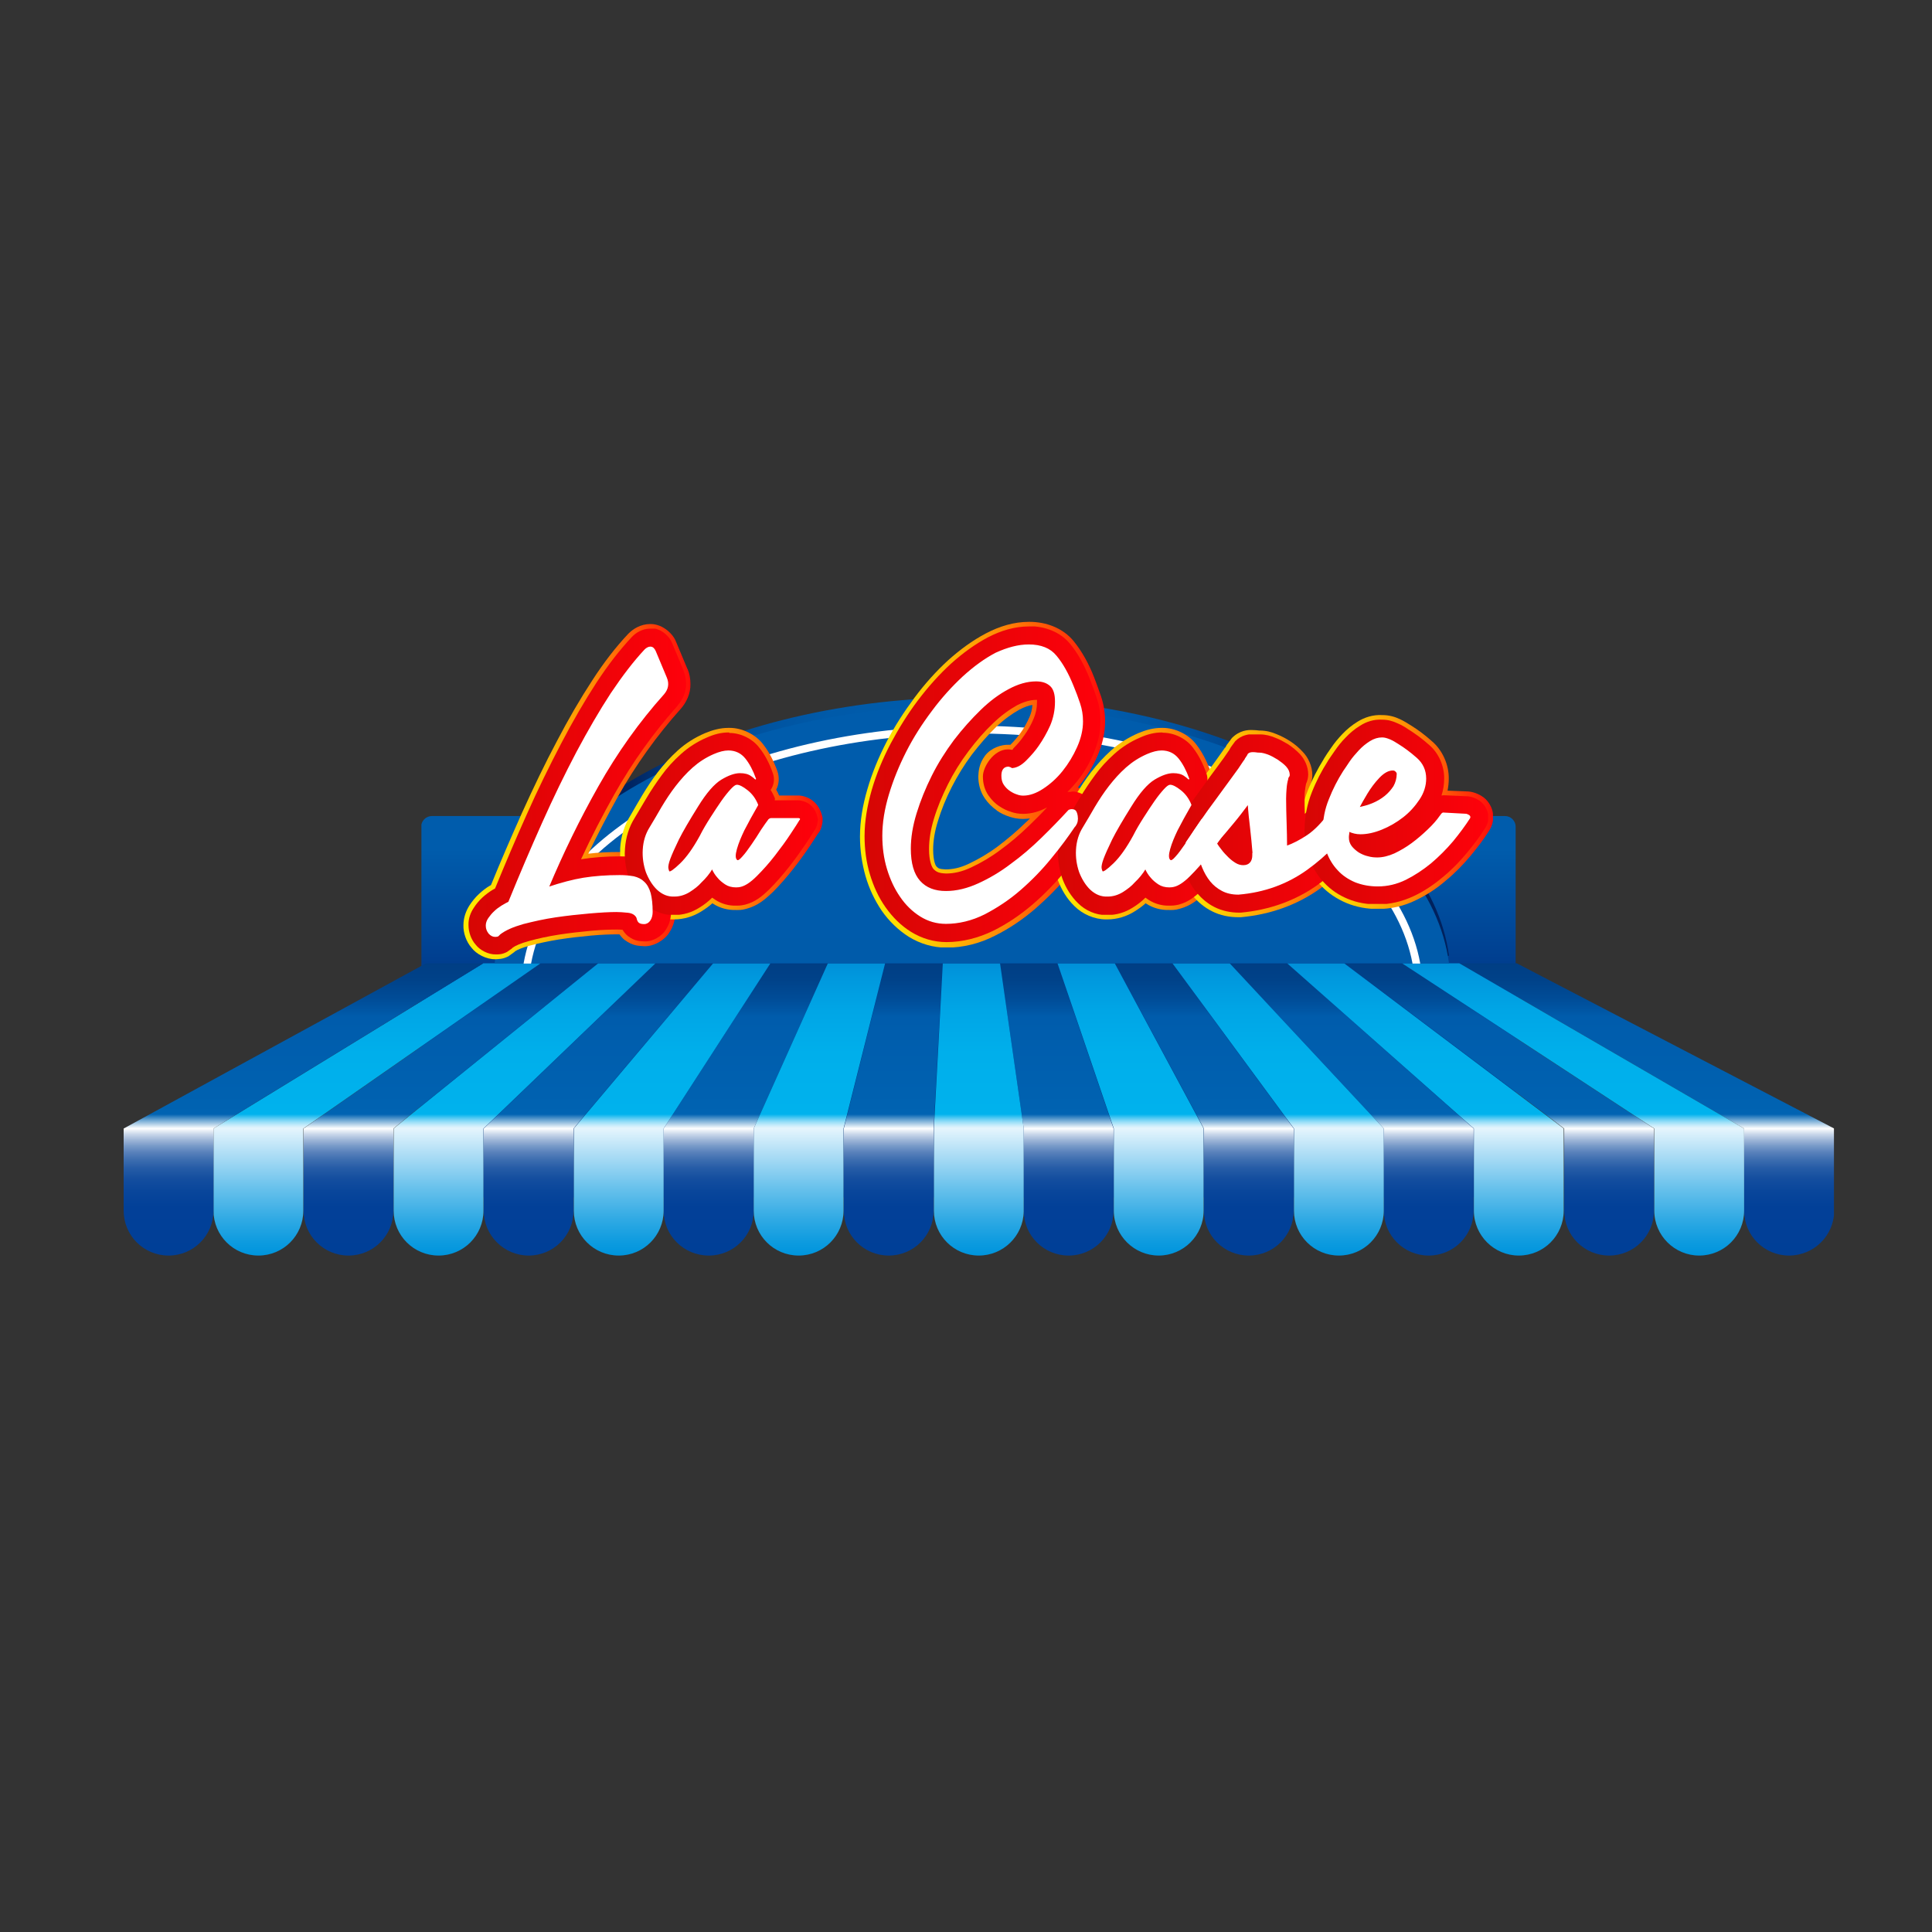 <svg xmlns="http://www.w3.org/2000/svg" xmlns:xlink="http://www.w3.org/1999/xlink" id="Capa_1" x="0px" y="0px" viewBox="0 0 800 800" style="enable-background:new 0 0 800 800;" xml:space="preserve"><rect x="0" y="0" width="800" height="800" fill="#333333" stroke="none"/><style type="text/css">	.st0{clip-path:url(#SVGID_2_);fill:url(#SVGID_3_);}	.st1{clip-path:url(#SVGID_5_);fill:url(#SVGID_6_);}	.st2{clip-path:url(#SVGID_8_);fill:url(#SVGID_9_);}	.st3{clip-path:url(#SVGID_11_);fill:url(#SVGID_12_);}	.st4{clip-path:url(#SVGID_14_);fill:url(#SVGID_15_);}	.st5{clip-path:url(#SVGID_17_);fill:url(#SVGID_18_);}	.st6{clip-path:url(#SVGID_20_);fill:url(#SVGID_21_);}	.st7{clip-path:url(#SVGID_23_);fill:url(#SVGID_24_);}	.st8{clip-path:url(#SVGID_26_);fill:url(#SVGID_27_);}	.st9{clip-path:url(#SVGID_29_);fill:url(#SVGID_30_);}	.st10{clip-path:url(#SVGID_32_);fill:url(#SVGID_33_);}	.st11{clip-path:url(#SVGID_35_);fill:url(#SVGID_36_);}	.st12{clip-path:url(#SVGID_38_);fill:url(#SVGID_39_);}	.st13{clip-path:url(#SVGID_41_);fill:url(#SVGID_42_);}	.st14{clip-path:url(#SVGID_44_);fill:url(#SVGID_45_);}	.st15{clip-path:url(#SVGID_47_);fill:url(#SVGID_48_);}	.st16{clip-path:url(#SVGID_50_);fill:url(#SVGID_51_);}	.st17{clip-path:url(#SVGID_53_);fill:url(#SVGID_54_);}	.st18{clip-path:url(#SVGID_56_);fill:url(#SVGID_57_);}	.st19{clip-path:url(#SVGID_59_);fill:url(#SVGID_60_);}	.st20{clip-path:url(#SVGID_62_);fill:url(#SVGID_63_);}	.st21{clip-path:url(#SVGID_65_);fill:url(#SVGID_66_);}	.st22{clip-path:url(#SVGID_68_);fill:#FFFFFF;}	.st23{clip-path:url(#SVGID_68_);fill:#171714;}	.st24{clip-path:url(#SVGID_70_);fill:url(#SVGID_71_);}	.st25{clip-path:url(#SVGID_73_);fill:#171714;}	.st26{clip-path:url(#SVGID_75_);fill:url(#SVGID_76_);}	.st27{clip-path:url(#SVGID_78_);fill:#171714;}	.st28{clip-path:url(#SVGID_80_);fill:url(#SVGID_81_);}	.st29{clip-path:url(#SVGID_83_);fill:#171714;}	.st30{clip-path:url(#SVGID_85_);fill:url(#SVGID_86_);}	.st31{clip-path:url(#SVGID_88_);fill:#171714;}	.st32{clip-path:url(#SVGID_90_);fill:url(#SVGID_91_);}	.st33{clip-path:url(#SVGID_93_);fill:#171714;}	.st34{clip-path:url(#SVGID_95_);fill:url(#SVGID_96_);}	.st35{clip-path:url(#SVGID_98_);fill:#171714;}	.st36{clip-path:url(#SVGID_100_);fill:url(#SVGID_101_);}	.st37{clip-path:url(#SVGID_103_);fill:#171714;}	.st38{clip-path:url(#SVGID_105_);fill:url(#SVGID_106_);}	.st39{clip-path:url(#SVGID_108_);fill:#171714;}	.st40{clip-path:url(#SVGID_110_);fill:url(#SVGID_111_);}	.st41{clip-path:url(#SVGID_113_);fill:#171714;}	.st42{clip-path:url(#SVGID_115_);fill:url(#SVGID_116_);}	.st43{clip-path:url(#SVGID_118_);fill:#171714;}	.st44{clip-path:url(#SVGID_120_);fill:url(#SVGID_121_);}	.st45{clip-path:url(#SVGID_123_);fill:#171714;}	.st46{clip-path:url(#SVGID_125_);fill:url(#SVGID_126_);}	.st47{clip-path:url(#SVGID_128_);fill:#FFFFFF;}			.st48{clip-path:url(#SVGID_128_);fill:none;stroke:#FFFFFF;stroke-width:0.5;stroke-linecap:round;stroke-linejoin:round;stroke-miterlimit:10;}</style><g>	<defs>		<path id="SVGID_1_" d="M178.8,337.9c-2.4,0-4.4,2-4.4,4.4v149.1c0,2.4,2,4.4,4.4,4.4h444.4c2.4,0,4.4-2,4.4-4.4V342.3   c0-2.4-2-4.4-4.4-4.4H178.8z"></path>	</defs>	<clipPath id="SVGID_2_">		<use xlink:href="#SVGID_1_" style="overflow:visible;"></use>	</clipPath>			<linearGradient id="SVGID_3_" gradientUnits="userSpaceOnUse" x1="314.472" y1="548.991" x2="321.235" y2="548.991" gradientTransform="matrix(0 23.347 -23.347 0 13218.295 -7004.02)">		<stop offset="0" style="stop-color:#005CAC"></stop>		<stop offset="8.725010e-02" style="stop-color:#005CAC"></stop>		<stop offset="0.416" style="stop-color:#003B8C"></stop>		<stop offset="0.796" style="stop-color:#002B6F"></stop>		<stop offset="1" style="stop-color:#00215D"></stop>		<stop offset="1" style="stop-color:#00215D"></stop>	</linearGradient>	<rect x="174.5" y="337.9" class="st0" width="453.2" height="157.9"></rect></g><g>	<defs>		<path id="SVGID_4_" d="M604.3,398.9l117.9,68.4v34c0,10.3,8.3,18.6,18.6,18.6c10.3,0,18.7-8.3,18.7-18.6v-34l-131.4-68.4H604.3z"></path>	</defs>	<clipPath id="SVGID_5_">		<use xlink:href="#SVGID_4_" style="overflow:visible;"></use>	</clipPath>			<linearGradient id="SVGID_6_" gradientUnits="userSpaceOnUse" x1="317.216" y1="535.613" x2="323.979" y2="535.613" gradientTransform="matrix(0 17.894 -17.894 0 10266.191 -5277.342)">		<stop offset="0" style="stop-color:#003E84"></stop>		<stop offset="5.552813e-02" style="stop-color:#004289"></stop>		<stop offset="0.12" style="stop-color:#004C97"></stop>		<stop offset="0.184" style="stop-color:#005CAC"></stop>		<stop offset="0.447" style="stop-color:#0061B0"></stop>		<stop offset="0.516" style="stop-color:#0063B2"></stop>		<stop offset="0.536" style="stop-color:#6BA5D2"></stop>		<stop offset="0.565" style="stop-color:#FFFFFF"></stop>		<stop offset="0.568" style="stop-color:#F6F8FB"></stop>		<stop offset="0.585" style="stop-color:#C8D6E9"></stop>		<stop offset="0.605" style="stop-color:#9DB5D7"></stop>		<stop offset="0.625" style="stop-color:#7799C8"></stop>		<stop offset="0.648" style="stop-color:#5780BA"></stop>		<stop offset="0.674" style="stop-color:#3B6CAF"></stop>		<stop offset="0.702" style="stop-color:#255BA6"></stop>		<stop offset="0.736" style="stop-color:#144E9F"></stop>		<stop offset="0.777" style="stop-color:#09469B"></stop>		<stop offset="0.834" style="stop-color:#024098"></stop>		<stop offset="0.995" style="stop-color:#003F97"></stop>		<stop offset="1" style="stop-color:#003F97"></stop>	</linearGradient>	<rect x="604.3" y="398.9" class="st1" width="155.1" height="121"></rect></g><g>	<defs>		<path id="SVGID_7_" d="M556.8,398.9l90.9,68.4v34c0,10.3,8.3,18.6,18.6,18.6c10.3,0,18.6-8.3,18.6-18.6v-34l-104.4-68.4H556.8z"></path>	</defs>	<clipPath id="SVGID_8_">		<use xlink:href="#SVGID_7_" style="overflow:visible;"></use>	</clipPath>			<linearGradient id="SVGID_9_" gradientUnits="userSpaceOnUse" x1="317.216" y1="538.521" x2="323.979" y2="538.521" gradientTransform="matrix(0 17.894 -17.894 0 10257.163 -5277.342)">		<stop offset="0" style="stop-color:#003E84"></stop>		<stop offset="5.552813e-02" style="stop-color:#004289"></stop>		<stop offset="0.12" style="stop-color:#004C97"></stop>		<stop offset="0.184" style="stop-color:#005CAC"></stop>		<stop offset="0.447" style="stop-color:#0061B0"></stop>		<stop offset="0.516" style="stop-color:#0063B2"></stop>		<stop offset="0.536" style="stop-color:#6BA5D2"></stop>		<stop offset="0.565" style="stop-color:#FFFFFF"></stop>		<stop offset="0.568" style="stop-color:#F6F8FB"></stop>		<stop offset="0.585" style="stop-color:#C8D6E9"></stop>		<stop offset="0.605" style="stop-color:#9DB5D7"></stop>		<stop offset="0.625" style="stop-color:#7799C8"></stop>		<stop offset="0.648" style="stop-color:#5780BA"></stop>		<stop offset="0.674" style="stop-color:#3B6CAF"></stop>		<stop offset="0.702" style="stop-color:#255BA6"></stop>		<stop offset="0.736" style="stop-color:#144E9F"></stop>		<stop offset="0.777" style="stop-color:#09469B"></stop>		<stop offset="0.834" style="stop-color:#024098"></stop>		<stop offset="0.995" style="stop-color:#003F97"></stop>		<stop offset="1" style="stop-color:#003F97"></stop>	</linearGradient>	<rect x="556.8" y="398.9" class="st2" width="128.1" height="121"></rect></g><g>	<defs>		<path id="SVGID_10_" d="M509.2,398.9l63.8,68.4v34c0,10.3,8.3,18.6,18.6,18.6s18.6-8.3,18.6-18.6v-34L533,398.9H509.2z"></path>	</defs>	<clipPath id="SVGID_11_">		<use xlink:href="#SVGID_10_" style="overflow:visible;"></use>	</clipPath>			<linearGradient id="SVGID_12_" gradientUnits="userSpaceOnUse" x1="317.216" y1="541.429" x2="323.979" y2="541.429" gradientTransform="matrix(0 17.894 -17.894 0 10248.135 -5277.342)">		<stop offset="0" style="stop-color:#003E84"></stop>		<stop offset="5.552813e-02" style="stop-color:#004289"></stop>		<stop offset="0.12" style="stop-color:#004C97"></stop>		<stop offset="0.184" style="stop-color:#005CAC"></stop>		<stop offset="0.447" style="stop-color:#0061B0"></stop>		<stop offset="0.516" style="stop-color:#0063B2"></stop>		<stop offset="0.536" style="stop-color:#6BA5D2"></stop>		<stop offset="0.565" style="stop-color:#FFFFFF"></stop>		<stop offset="0.568" style="stop-color:#F6F8FB"></stop>		<stop offset="0.585" style="stop-color:#C8D6E9"></stop>		<stop offset="0.605" style="stop-color:#9DB5D7"></stop>		<stop offset="0.625" style="stop-color:#7799C8"></stop>		<stop offset="0.648" style="stop-color:#5780BA"></stop>		<stop offset="0.674" style="stop-color:#3B6CAF"></stop>		<stop offset="0.702" style="stop-color:#255BA6"></stop>		<stop offset="0.736" style="stop-color:#144E9F"></stop>		<stop offset="0.777" style="stop-color:#09469B"></stop>		<stop offset="0.834" style="stop-color:#024098"></stop>		<stop offset="0.995" style="stop-color:#003F97"></stop>		<stop offset="1" style="stop-color:#003F97"></stop>	</linearGradient>	<rect x="509.2" y="398.9" class="st3" width="101.1" height="121"></rect></g><g>	<defs>		<path id="SVGID_13_" d="M461.7,398.9l36.8,68.4v34c0,10.3,8.3,18.6,18.6,18.6c10.3,0,18.6-8.3,18.6-18.6v-34l-50.3-68.4H461.7z"></path>	</defs>	<clipPath id="SVGID_14_">		<use xlink:href="#SVGID_13_" style="overflow:visible;"></use>	</clipPath>			<linearGradient id="SVGID_15_" gradientUnits="userSpaceOnUse" x1="317.216" y1="544.336" x2="323.979" y2="544.336" gradientTransform="matrix(0 17.894 -17.894 0 10239.107 -5277.342)">		<stop offset="0" style="stop-color:#003E84"></stop>		<stop offset="5.552813e-02" style="stop-color:#004289"></stop>		<stop offset="0.12" style="stop-color:#004C97"></stop>		<stop offset="0.184" style="stop-color:#005CAC"></stop>		<stop offset="0.447" style="stop-color:#0061B0"></stop>		<stop offset="0.516" style="stop-color:#0063B2"></stop>		<stop offset="0.536" style="stop-color:#6BA5D2"></stop>		<stop offset="0.565" style="stop-color:#FFFFFF"></stop>		<stop offset="0.568" style="stop-color:#F6F8FB"></stop>		<stop offset="0.585" style="stop-color:#C8D6E9"></stop>		<stop offset="0.605" style="stop-color:#9DB5D7"></stop>		<stop offset="0.625" style="stop-color:#7799C8"></stop>		<stop offset="0.648" style="stop-color:#5780BA"></stop>		<stop offset="0.674" style="stop-color:#3B6CAF"></stop>		<stop offset="0.702" style="stop-color:#255BA6"></stop>		<stop offset="0.736" style="stop-color:#144E9F"></stop>		<stop offset="0.777" style="stop-color:#09469B"></stop>		<stop offset="0.834" style="stop-color:#024098"></stop>		<stop offset="0.995" style="stop-color:#003F97"></stop>		<stop offset="1" style="stop-color:#003F97"></stop>	</linearGradient>	<rect x="461.7" y="398.9" class="st4" width="74.1" height="121"></rect></g><g>	<defs>		<path id="SVGID_16_" d="M414.1,398.9l9.8,68.4v34c0,10.3,8.3,18.6,18.6,18.6c10.3,0,18.6-8.3,18.6-18.6v-34l-23.3-68.4H414.1z"></path>	</defs>	<clipPath id="SVGID_17_">		<use xlink:href="#SVGID_16_" style="overflow:visible;"></use>	</clipPath>			<linearGradient id="SVGID_18_" gradientUnits="userSpaceOnUse" x1="317.216" y1="547.244" x2="323.979" y2="547.244" gradientTransform="matrix(0 17.894 -17.894 0 10230.079 -5277.342)">		<stop offset="0" style="stop-color:#003E84"></stop>		<stop offset="5.552813e-02" style="stop-color:#004289"></stop>		<stop offset="0.12" style="stop-color:#004C97"></stop>		<stop offset="0.184" style="stop-color:#005CAC"></stop>		<stop offset="0.447" style="stop-color:#0061B0"></stop>		<stop offset="0.516" style="stop-color:#0063B2"></stop>		<stop offset="0.536" style="stop-color:#6BA5D2"></stop>		<stop offset="0.565" style="stop-color:#FFFFFF"></stop>		<stop offset="0.568" style="stop-color:#F6F8FB"></stop>		<stop offset="0.585" style="stop-color:#C8D6E9"></stop>		<stop offset="0.605" style="stop-color:#9DB5D7"></stop>		<stop offset="0.625" style="stop-color:#7799C8"></stop>		<stop offset="0.648" style="stop-color:#5780BA"></stop>		<stop offset="0.674" style="stop-color:#3B6CAF"></stop>		<stop offset="0.702" style="stop-color:#255BA6"></stop>		<stop offset="0.736" style="stop-color:#144E9F"></stop>		<stop offset="0.777" style="stop-color:#09469B"></stop>		<stop offset="0.834" style="stop-color:#024098"></stop>		<stop offset="0.995" style="stop-color:#003F97"></stop>		<stop offset="1" style="stop-color:#003F97"></stop>	</linearGradient>	<rect x="414.1" y="398.9" class="st5" width="47.1" height="121"></rect></g><g>	<defs>		<path id="SVGID_19_" d="M366.6,398.9l-17.2,68.4v34c0,10.3,8.3,18.6,18.6,18.6c10.3,0,18.6-8.3,18.6-18.6v-34l3.7-68.4H366.6z"></path>	</defs>	<clipPath id="SVGID_20_">		<use xlink:href="#SVGID_19_" style="overflow:visible;"></use>	</clipPath>			<linearGradient id="SVGID_21_" gradientUnits="userSpaceOnUse" x1="317.216" y1="550.473" x2="323.979" y2="550.473" gradientTransform="matrix(0 17.894 -17.894 0 10220.052 -5277.342)">		<stop offset="0" style="stop-color:#003E84"></stop>		<stop offset="5.552813e-02" style="stop-color:#004289"></stop>		<stop offset="0.12" style="stop-color:#004C97"></stop>		<stop offset="0.184" style="stop-color:#005CAC"></stop>		<stop offset="0.447" style="stop-color:#0061B0"></stop>		<stop offset="0.516" style="stop-color:#0063B2"></stop>		<stop offset="0.536" style="stop-color:#6BA5D2"></stop>		<stop offset="0.565" style="stop-color:#FFFFFF"></stop>		<stop offset="0.568" style="stop-color:#F6F8FB"></stop>		<stop offset="0.585" style="stop-color:#C8D6E9"></stop>		<stop offset="0.605" style="stop-color:#9DB5D7"></stop>		<stop offset="0.625" style="stop-color:#7799C8"></stop>		<stop offset="0.648" style="stop-color:#5780BA"></stop>		<stop offset="0.674" style="stop-color:#3B6CAF"></stop>		<stop offset="0.702" style="stop-color:#255BA6"></stop>		<stop offset="0.736" style="stop-color:#144E9F"></stop>		<stop offset="0.777" style="stop-color:#09469B"></stop>		<stop offset="0.834" style="stop-color:#024098"></stop>		<stop offset="0.995" style="stop-color:#003F97"></stop>		<stop offset="1" style="stop-color:#003F97"></stop>	</linearGradient>	<rect x="349.4" y="398.9" class="st6" width="41" height="121"></rect></g><g>	<defs>		<path id="SVGID_22_" d="M319,398.9l-44.2,68.4v34c0,10.3,8.3,18.6,18.7,18.6c10.3,0,18.6-8.3,18.6-18.6v-34l30.7-68.4H319z"></path>	</defs>	<clipPath id="SVGID_23_">		<use xlink:href="#SVGID_22_" style="overflow:visible;"></use>	</clipPath>			<linearGradient id="SVGID_24_" gradientUnits="userSpaceOnUse" x1="317.216" y1="553.381" x2="323.979" y2="553.381" gradientTransform="matrix(0 17.894 -17.894 0 10211.024 -5277.342)">		<stop offset="0" style="stop-color:#003E84"></stop>		<stop offset="5.552813e-02" style="stop-color:#004289"></stop>		<stop offset="0.12" style="stop-color:#004C97"></stop>		<stop offset="0.184" style="stop-color:#005CAC"></stop>		<stop offset="0.447" style="stop-color:#0061B0"></stop>		<stop offset="0.516" style="stop-color:#0063B2"></stop>		<stop offset="0.536" style="stop-color:#6BA5D2"></stop>		<stop offset="0.565" style="stop-color:#FFFFFF"></stop>		<stop offset="0.568" style="stop-color:#F6F8FB"></stop>		<stop offset="0.585" style="stop-color:#C8D6E9"></stop>		<stop offset="0.605" style="stop-color:#9DB5D7"></stop>		<stop offset="0.625" style="stop-color:#7799C8"></stop>		<stop offset="0.648" style="stop-color:#5780BA"></stop>		<stop offset="0.674" style="stop-color:#3B6CAF"></stop>		<stop offset="0.702" style="stop-color:#255BA6"></stop>		<stop offset="0.736" style="stop-color:#144E9F"></stop>		<stop offset="0.777" style="stop-color:#09469B"></stop>		<stop offset="0.834" style="stop-color:#024098"></stop>		<stop offset="0.995" style="stop-color:#003F97"></stop>		<stop offset="1" style="stop-color:#003F97"></stop>	</linearGradient>	<rect x="274.8" y="398.9" class="st7" width="68" height="121"></rect></g><g>	<defs>		<path id="SVGID_25_" d="M271.5,398.9l-71.2,68.4v34c0,10.3,8.4,18.6,18.6,18.6c10.3,0,18.6-8.3,18.6-18.6v-34l57.7-68.4H271.5z"></path>	</defs>	<clipPath id="SVGID_26_">		<use xlink:href="#SVGID_25_" style="overflow:visible;"></use>	</clipPath>			<linearGradient id="SVGID_27_" gradientUnits="userSpaceOnUse" x1="317.216" y1="556.288" x2="323.979" y2="556.288" gradientTransform="matrix(0 17.894 -17.894 0 10201.996 -5277.342)">		<stop offset="0" style="stop-color:#003E84"></stop>		<stop offset="5.552813e-02" style="stop-color:#004289"></stop>		<stop offset="0.12" style="stop-color:#004C97"></stop>		<stop offset="0.184" style="stop-color:#005CAC"></stop>		<stop offset="0.447" style="stop-color:#0061B0"></stop>		<stop offset="0.516" style="stop-color:#0063B2"></stop>		<stop offset="0.536" style="stop-color:#6BA5D2"></stop>		<stop offset="0.565" style="stop-color:#FFFFFF"></stop>		<stop offset="0.568" style="stop-color:#F6F8FB"></stop>		<stop offset="0.585" style="stop-color:#C8D6E9"></stop>		<stop offset="0.605" style="stop-color:#9DB5D7"></stop>		<stop offset="0.625" style="stop-color:#7799C8"></stop>		<stop offset="0.648" style="stop-color:#5780BA"></stop>		<stop offset="0.674" style="stop-color:#3B6CAF"></stop>		<stop offset="0.702" style="stop-color:#255BA6"></stop>		<stop offset="0.736" style="stop-color:#144E9F"></stop>		<stop offset="0.777" style="stop-color:#09469B"></stop>		<stop offset="0.834" style="stop-color:#024098"></stop>		<stop offset="0.995" style="stop-color:#003F97"></stop>		<stop offset="1" style="stop-color:#003F97"></stop>	</linearGradient>	<rect x="200.3" y="398.9" class="st8" width="95" height="121"></rect></g><g>	<defs>		<path id="SVGID_28_" d="M223.9,398.9l-98.2,68.4v34c0,10.3,8.3,18.6,18.6,18.6c10.3,0,18.6-8.3,18.6-18.6v-34l84.7-68.4H223.9z"></path>	</defs>	<clipPath id="SVGID_29_">		<use xlink:href="#SVGID_28_" style="overflow:visible;"></use>	</clipPath>			<linearGradient id="SVGID_30_" gradientUnits="userSpaceOnUse" x1="317.216" y1="559.196" x2="323.979" y2="559.196" gradientTransform="matrix(0 17.894 -17.894 0 10192.968 -5277.342)">		<stop offset="0" style="stop-color:#003E84"></stop>		<stop offset="5.552813e-02" style="stop-color:#004289"></stop>		<stop offset="0.12" style="stop-color:#004C97"></stop>		<stop offset="0.184" style="stop-color:#005CAC"></stop>		<stop offset="0.447" style="stop-color:#0061B0"></stop>		<stop offset="0.516" style="stop-color:#0063B2"></stop>		<stop offset="0.536" style="stop-color:#6BA5D2"></stop>		<stop offset="0.565" style="stop-color:#FFFFFF"></stop>		<stop offset="0.568" style="stop-color:#F6F8FB"></stop>		<stop offset="0.585" style="stop-color:#C8D6E9"></stop>		<stop offset="0.605" style="stop-color:#9DB5D7"></stop>		<stop offset="0.625" style="stop-color:#7799C8"></stop>		<stop offset="0.648" style="stop-color:#5780BA"></stop>		<stop offset="0.674" style="stop-color:#3B6CAF"></stop>		<stop offset="0.702" style="stop-color:#255BA6"></stop>		<stop offset="0.736" style="stop-color:#144E9F"></stop>		<stop offset="0.777" style="stop-color:#09469B"></stop>		<stop offset="0.834" style="stop-color:#024098"></stop>		<stop offset="0.995" style="stop-color:#003F97"></stop>		<stop offset="1" style="stop-color:#003F97"></stop>	</linearGradient>	<rect x="125.7" y="398.9" class="st9" width="122" height="121"></rect></g><g>	<defs>		<path id="SVGID_31_" d="M580.6,398.9l104.4,68.4v34c0,10.3,8.4,18.6,18.6,18.6c10.3,0,18.6-8.3,18.6-18.6v-34l-117.9-68.4H580.6z"></path>	</defs>	<clipPath id="SVGID_32_">		<use xlink:href="#SVGID_31_" style="overflow:visible;"></use>	</clipPath>			<linearGradient id="SVGID_33_" gradientUnits="userSpaceOnUse" x1="317.216" y1="537.068" x2="323.979" y2="537.068" gradientTransform="matrix(0 17.894 -17.894 0 10261.677 -5277.342)">		<stop offset="0" style="stop-color:#0090D9"></stop>		<stop offset="4.005094e-02" style="stop-color:#0097DD"></stop>		<stop offset="0.164" style="stop-color:#00A6E6"></stop>		<stop offset="0.308" style="stop-color:#00AFEB"></stop>		<stop offset="0.516" style="stop-color:#00B2ED"></stop>		<stop offset="0.52" style="stop-color:#19B9EF"></stop>		<stop offset="0.532" style="stop-color:#61CEF4"></stop>		<stop offset="0.543" style="stop-color:#9ADFF8"></stop>		<stop offset="0.553" style="stop-color:#C3EBFB"></stop>		<stop offset="0.56" style="stop-color:#DCF2FC"></stop>		<stop offset="0.565" style="stop-color:#E5F5FD"></stop>		<stop offset="0.634" style="stop-color:#B9E2F7"></stop>		<stop offset="0.765" style="stop-color:#6AC2EC"></stop>		<stop offset="0.873" style="stop-color:#31AAE4"></stop>		<stop offset="0.953" style="stop-color:#0D9BDF"></stop>		<stop offset="0.995" style="stop-color:#0095DD"></stop>		<stop offset="1" style="stop-color:#0095DD"></stop>	</linearGradient>	<rect x="580.6" y="398.9" class="st10" width="141.6" height="121"></rect></g><g>	<defs>		<path id="SVGID_34_" d="M533,398.9l77.3,68.4v34c0,10.3,8.4,18.6,18.6,18.6c10.3,0,18.6-8.3,18.6-18.6v-34l-90.9-68.4H533z"></path>	</defs>	<clipPath id="SVGID_35_">		<use xlink:href="#SVGID_34_" style="overflow:visible;"></use>	</clipPath>			<linearGradient id="SVGID_36_" gradientUnits="userSpaceOnUse" x1="317.216" y1="539.975" x2="323.979" y2="539.975" gradientTransform="matrix(0 17.894 -17.894 0 10252.649 -5277.342)">		<stop offset="0" style="stop-color:#0090D9"></stop>		<stop offset="4.005094e-02" style="stop-color:#0097DD"></stop>		<stop offset="0.164" style="stop-color:#00A6E6"></stop>		<stop offset="0.308" style="stop-color:#00AFEB"></stop>		<stop offset="0.516" style="stop-color:#00B2ED"></stop>		<stop offset="0.52" style="stop-color:#19B9EF"></stop>		<stop offset="0.532" style="stop-color:#61CEF4"></stop>		<stop offset="0.543" style="stop-color:#9ADFF8"></stop>		<stop offset="0.553" style="stop-color:#C3EBFB"></stop>		<stop offset="0.56" style="stop-color:#DCF2FC"></stop>		<stop offset="0.565" style="stop-color:#E5F5FD"></stop>		<stop offset="0.634" style="stop-color:#B9E2F7"></stop>		<stop offset="0.765" style="stop-color:#6AC2EC"></stop>		<stop offset="0.873" style="stop-color:#31AAE4"></stop>		<stop offset="0.953" style="stop-color:#0D9BDF"></stop>		<stop offset="0.995" style="stop-color:#0095DD"></stop>		<stop offset="1" style="stop-color:#0095DD"></stop>	</linearGradient>	<rect x="533" y="398.9" class="st11" width="114.6" height="121"></rect></g><g>	<defs>		<path id="SVGID_37_" d="M485.5,398.9l50.3,68.4v34c0,10.3,8.3,18.6,18.6,18.6c10.3,0,18.6-8.3,18.6-18.6v-34l-63.8-68.4H485.5z"></path>	</defs>	<clipPath id="SVGID_38_">		<use xlink:href="#SVGID_37_" style="overflow:visible;"></use>	</clipPath>			<linearGradient id="SVGID_39_" gradientUnits="userSpaceOnUse" x1="317.216" y1="542.882" x2="323.979" y2="542.882" gradientTransform="matrix(0 17.894 -17.894 0 10243.621 -5277.342)">		<stop offset="0" style="stop-color:#0090D9"></stop>		<stop offset="4.005094e-02" style="stop-color:#0097DD"></stop>		<stop offset="0.164" style="stop-color:#00A6E6"></stop>		<stop offset="0.308" style="stop-color:#00AFEB"></stop>		<stop offset="0.516" style="stop-color:#00B2ED"></stop>		<stop offset="0.52" style="stop-color:#19B9EF"></stop>		<stop offset="0.532" style="stop-color:#61CEF4"></stop>		<stop offset="0.543" style="stop-color:#9ADFF8"></stop>		<stop offset="0.553" style="stop-color:#C3EBFB"></stop>		<stop offset="0.56" style="stop-color:#DCF2FC"></stop>		<stop offset="0.565" style="stop-color:#E5F5FD"></stop>		<stop offset="0.634" style="stop-color:#B9E2F7"></stop>		<stop offset="0.765" style="stop-color:#6AC2EC"></stop>		<stop offset="0.873" style="stop-color:#31AAE4"></stop>		<stop offset="0.953" style="stop-color:#0D9BDF"></stop>		<stop offset="0.995" style="stop-color:#0095DD"></stop>		<stop offset="1" style="stop-color:#0095DD"></stop>	</linearGradient>	<rect x="485.5" y="398.9" class="st12" width="87.6" height="121"></rect></g><g>	<defs>		<path id="SVGID_40_" d="M437.9,398.9l23.3,68.4v34c0,10.3,8.4,18.6,18.6,18.6s18.6-8.3,18.6-18.6v-34l-36.8-68.4H437.9z"></path>	</defs>	<clipPath id="SVGID_41_">		<use xlink:href="#SVGID_40_" style="overflow:visible;"></use>	</clipPath>			<linearGradient id="SVGID_42_" gradientUnits="userSpaceOnUse" x1="317.216" y1="545.79" x2="323.979" y2="545.79" gradientTransform="matrix(0 17.894 -17.894 0 10234.593 -5277.342)">		<stop offset="0" style="stop-color:#0090D9"></stop>		<stop offset="4.005094e-02" style="stop-color:#0097DD"></stop>		<stop offset="0.164" style="stop-color:#00A6E6"></stop>		<stop offset="0.308" style="stop-color:#00AFEB"></stop>		<stop offset="0.516" style="stop-color:#00B2ED"></stop>		<stop offset="0.52" style="stop-color:#19B9EF"></stop>		<stop offset="0.532" style="stop-color:#61CEF4"></stop>		<stop offset="0.543" style="stop-color:#9ADFF8"></stop>		<stop offset="0.553" style="stop-color:#C3EBFB"></stop>		<stop offset="0.56" style="stop-color:#DCF2FC"></stop>		<stop offset="0.565" style="stop-color:#E5F5FD"></stop>		<stop offset="0.634" style="stop-color:#B9E2F7"></stop>		<stop offset="0.765" style="stop-color:#6AC2EC"></stop>		<stop offset="0.873" style="stop-color:#31AAE4"></stop>		<stop offset="0.953" style="stop-color:#0D9BDF"></stop>		<stop offset="0.995" style="stop-color:#0095DD"></stop>		<stop offset="1" style="stop-color:#0095DD"></stop>	</linearGradient>	<rect x="437.9" y="398.9" class="st13" width="60.6" height="121"></rect></g><g>	<defs>		<path id="SVGID_43_" d="M390.4,398.9l-3.7,68.4v34c0,10.3,8.3,18.6,18.6,18.6c10.1,0,18.4-8.1,18.6-18.2v-34.5l-9.8-68.3H390.4z"></path>	</defs>	<clipPath id="SVGID_44_">		<use xlink:href="#SVGID_43_" style="overflow:visible;"></use>	</clipPath>			<linearGradient id="SVGID_45_" gradientUnits="userSpaceOnUse" x1="317.216" y1="548.785" x2="323.979" y2="548.785" gradientTransform="matrix(0 17.894 -17.894 0 10225.293 -5277.342)">		<stop offset="0" style="stop-color:#0090D9"></stop>		<stop offset="4.005094e-02" style="stop-color:#0097DD"></stop>		<stop offset="0.164" style="stop-color:#00A6E6"></stop>		<stop offset="0.308" style="stop-color:#00AFEB"></stop>		<stop offset="0.516" style="stop-color:#00B2ED"></stop>		<stop offset="0.52" style="stop-color:#19B9EF"></stop>		<stop offset="0.532" style="stop-color:#61CEF4"></stop>		<stop offset="0.543" style="stop-color:#9ADFF8"></stop>		<stop offset="0.553" style="stop-color:#C3EBFB"></stop>		<stop offset="0.56" style="stop-color:#DCF2FC"></stop>		<stop offset="0.565" style="stop-color:#E5F5FD"></stop>		<stop offset="0.634" style="stop-color:#B9E2F7"></stop>		<stop offset="0.765" style="stop-color:#6AC2EC"></stop>		<stop offset="0.873" style="stop-color:#31AAE4"></stop>		<stop offset="0.953" style="stop-color:#0D9BDF"></stop>		<stop offset="0.995" style="stop-color:#0095DD"></stop>		<stop offset="1" style="stop-color:#0095DD"></stop>	</linearGradient>	<rect x="386.7" y="398.9" class="st14" width="37.3" height="121"></rect></g><g>	<defs>		<path id="SVGID_46_" d="M342.8,398.9l-30.7,68.4v34c0,10.3,8.3,18.6,18.6,18.6c10.3,0,18.6-8.3,18.6-18.6v-34l17.2-68.4H342.8z"></path>	</defs>	<clipPath id="SVGID_47_">		<use xlink:href="#SVGID_46_" style="overflow:visible;"></use>	</clipPath>			<linearGradient id="SVGID_48_" gradientUnits="userSpaceOnUse" x1="317.216" y1="551.927" x2="323.979" y2="551.927" gradientTransform="matrix(0 17.894 -17.894 0 10215.538 -5277.342)">		<stop offset="0" style="stop-color:#0090D9"></stop>		<stop offset="4.005094e-02" style="stop-color:#0097DD"></stop>		<stop offset="0.164" style="stop-color:#00A6E6"></stop>		<stop offset="0.308" style="stop-color:#00AFEB"></stop>		<stop offset="0.516" style="stop-color:#00B2ED"></stop>		<stop offset="0.52" style="stop-color:#19B9EF"></stop>		<stop offset="0.532" style="stop-color:#61CEF4"></stop>		<stop offset="0.543" style="stop-color:#9ADFF8"></stop>		<stop offset="0.553" style="stop-color:#C3EBFB"></stop>		<stop offset="0.56" style="stop-color:#DCF2FC"></stop>		<stop offset="0.565" style="stop-color:#E5F5FD"></stop>		<stop offset="0.634" style="stop-color:#B9E2F7"></stop>		<stop offset="0.765" style="stop-color:#6AC2EC"></stop>		<stop offset="0.873" style="stop-color:#31AAE4"></stop>		<stop offset="0.953" style="stop-color:#0D9BDF"></stop>		<stop offset="0.995" style="stop-color:#0095DD"></stop>		<stop offset="1" style="stop-color:#0095DD"></stop>	</linearGradient>	<rect x="312.1" y="398.9" class="st15" width="54.5" height="121"></rect></g><g>	<defs>		<path id="SVGID_49_" d="M295.3,398.9l-57.7,68.4v34c0,10.3,8.3,18.6,18.6,18.6c10.3,0,18.6-8.3,18.6-18.6v-34l44.2-68.4H295.3z"></path>	</defs>	<clipPath id="SVGID_50_">		<use xlink:href="#SVGID_49_" style="overflow:visible;"></use>	</clipPath>			<linearGradient id="SVGID_51_" gradientUnits="userSpaceOnUse" x1="317.216" y1="554.834" x2="323.979" y2="554.834" gradientTransform="matrix(0 17.894 -17.894 0 10206.511 -5277.342)">		<stop offset="0" style="stop-color:#0090D9"></stop>		<stop offset="4.005094e-02" style="stop-color:#0097DD"></stop>		<stop offset="0.164" style="stop-color:#00A6E6"></stop>		<stop offset="0.308" style="stop-color:#00AFEB"></stop>		<stop offset="0.516" style="stop-color:#00B2ED"></stop>		<stop offset="0.52" style="stop-color:#19B9EF"></stop>		<stop offset="0.532" style="stop-color:#61CEF4"></stop>		<stop offset="0.543" style="stop-color:#9ADFF8"></stop>		<stop offset="0.553" style="stop-color:#C3EBFB"></stop>		<stop offset="0.56" style="stop-color:#DCF2FC"></stop>		<stop offset="0.565" style="stop-color:#E5F5FD"></stop>		<stop offset="0.634" style="stop-color:#B9E2F7"></stop>		<stop offset="0.765" style="stop-color:#6AC2EC"></stop>		<stop offset="0.873" style="stop-color:#31AAE4"></stop>		<stop offset="0.953" style="stop-color:#0D9BDF"></stop>		<stop offset="0.995" style="stop-color:#0095DD"></stop>		<stop offset="1" style="stop-color:#0095DD"></stop>	</linearGradient>	<rect x="237.6" y="398.9" class="st16" width="81.5" height="121"></rect></g><g>	<defs>		<path id="SVGID_52_" d="M247.7,398.9L163,467.3v34c0,10.3,8.3,18.6,18.6,18.6c10.3,0,18.6-8.3,18.6-18.6v-34l71.2-68.4H247.7z"></path>	</defs>	<clipPath id="SVGID_53_">		<use xlink:href="#SVGID_52_" style="overflow:visible;"></use>	</clipPath>			<linearGradient id="SVGID_54_" gradientUnits="userSpaceOnUse" x1="317.216" y1="557.742" x2="323.979" y2="557.742" gradientTransform="matrix(0 17.894 -17.894 0 10197.482 -5277.342)">		<stop offset="0" style="stop-color:#0090D9"></stop>		<stop offset="4.005094e-02" style="stop-color:#0097DD"></stop>		<stop offset="0.164" style="stop-color:#00A6E6"></stop>		<stop offset="0.308" style="stop-color:#00AFEB"></stop>		<stop offset="0.516" style="stop-color:#00B2ED"></stop>		<stop offset="0.52" style="stop-color:#19B9EF"></stop>		<stop offset="0.532" style="stop-color:#61CEF4"></stop>		<stop offset="0.543" style="stop-color:#9ADFF8"></stop>		<stop offset="0.553" style="stop-color:#C3EBFB"></stop>		<stop offset="0.56" style="stop-color:#DCF2FC"></stop>		<stop offset="0.565" style="stop-color:#E5F5FD"></stop>		<stop offset="0.634" style="stop-color:#B9E2F7"></stop>		<stop offset="0.765" style="stop-color:#6AC2EC"></stop>		<stop offset="0.873" style="stop-color:#31AAE4"></stop>		<stop offset="0.953" style="stop-color:#0D9BDF"></stop>		<stop offset="0.995" style="stop-color:#0095DD"></stop>		<stop offset="1" style="stop-color:#0095DD"></stop>	</linearGradient>	<rect x="163" y="398.9" class="st17" width="108.5" height="121"></rect></g><g>	<defs>		<path id="SVGID_55_" d="M200.1,398.9L88.4,467.3v34c0,10.3,8.3,18.6,18.6,18.6c10.3,0,18.6-8.3,18.6-18.6v-34l98.2-68.4H200.1z"></path>	</defs>	<clipPath id="SVGID_56_">		<use xlink:href="#SVGID_55_" style="overflow:visible;"></use>	</clipPath>			<linearGradient id="SVGID_57_" gradientUnits="userSpaceOnUse" x1="317.216" y1="560.649" x2="323.979" y2="560.649" gradientTransform="matrix(0 17.894 -17.894 0 10188.454 -5277.342)">		<stop offset="0" style="stop-color:#0090D9"></stop>		<stop offset="4.005094e-02" style="stop-color:#0097DD"></stop>		<stop offset="0.164" style="stop-color:#00A6E6"></stop>		<stop offset="0.308" style="stop-color:#00AFEB"></stop>		<stop offset="0.516" style="stop-color:#00B2ED"></stop>		<stop offset="0.52" style="stop-color:#19B9EF"></stop>		<stop offset="0.532" style="stop-color:#61CEF4"></stop>		<stop offset="0.543" style="stop-color:#9ADFF8"></stop>		<stop offset="0.553" style="stop-color:#C3EBFB"></stop>		<stop offset="0.56" style="stop-color:#DCF2FC"></stop>		<stop offset="0.565" style="stop-color:#E5F5FD"></stop>		<stop offset="0.634" style="stop-color:#B9E2F7"></stop>		<stop offset="0.765" style="stop-color:#6AC2EC"></stop>		<stop offset="0.873" style="stop-color:#31AAE4"></stop>		<stop offset="0.953" style="stop-color:#0D9BDF"></stop>		<stop offset="0.995" style="stop-color:#0095DD"></stop>		<stop offset="1" style="stop-color:#0095DD"></stop>	</linearGradient>	<rect x="88.4" y="398.9" class="st18" width="135.5" height="121"></rect></g><g>	<defs>		<path id="SVGID_58_" d="M176.4,398.9L51.2,467.3v34c0,10.3,8.3,18.6,18.6,18.6c10.3,0,18.6-8.3,18.6-18.6v-34l111.7-68.4H176.4z"></path>	</defs>	<clipPath id="SVGID_59_">		<use xlink:href="#SVGID_58_" style="overflow:visible;"></use>	</clipPath>			<linearGradient id="SVGID_60_" gradientUnits="userSpaceOnUse" x1="317.216" y1="562.103" x2="323.979" y2="562.103" gradientTransform="matrix(0 17.894 -17.894 0 10183.94 -5277.342)">		<stop offset="0" style="stop-color:#003E84"></stop>		<stop offset="5.552813e-02" style="stop-color:#004289"></stop>		<stop offset="0.12" style="stop-color:#004C97"></stop>		<stop offset="0.184" style="stop-color:#005CAC"></stop>		<stop offset="0.447" style="stop-color:#0061B0"></stop>		<stop offset="0.516" style="stop-color:#0063B2"></stop>		<stop offset="0.536" style="stop-color:#6BA5D2"></stop>		<stop offset="0.565" style="stop-color:#FFFFFF"></stop>		<stop offset="0.568" style="stop-color:#F6F8FB"></stop>		<stop offset="0.585" style="stop-color:#C8D6E9"></stop>		<stop offset="0.605" style="stop-color:#9DB5D7"></stop>		<stop offset="0.625" style="stop-color:#7799C8"></stop>		<stop offset="0.648" style="stop-color:#5780BA"></stop>		<stop offset="0.674" style="stop-color:#3B6CAF"></stop>		<stop offset="0.702" style="stop-color:#255BA6"></stop>		<stop offset="0.736" style="stop-color:#144E9F"></stop>		<stop offset="0.777" style="stop-color:#09469B"></stop>		<stop offset="0.834" style="stop-color:#024098"></stop>		<stop offset="0.995" style="stop-color:#003F97"></stop>		<stop offset="1" style="stop-color:#003F97"></stop>	</linearGradient>	<rect x="51.2" y="398.9" class="st19" width="149" height="121"></rect></g><g>	<defs>		<path id="SVGID_61_" d="M204.8,395.8H600c-7.9-59.9-93.3-107.1-197.6-107.1S212.7,335.9,204.8,395.8"></path>	</defs>	<clipPath id="SVGID_62_">		<use xlink:href="#SVGID_61_" style="overflow:visible;"></use>	</clipPath>			<radialGradient id="SVGID_63_" cx="315.065" cy="548.595" r="6.763" gradientTransform="matrix(21.405 0 0 21.405 -6341.583 -11400.556)" gradientUnits="userSpaceOnUse">		<stop offset="0" style="stop-color:#005CAC"></stop>		<stop offset="0.317" style="stop-color:#005CAC"></stop>		<stop offset="0.517" style="stop-color:#005AA9"></stop>		<stop offset="0.657" style="stop-color:#0053A0"></stop>		<stop offset="0.779" style="stop-color:#004790"></stop>		<stop offset="0.891" style="stop-color:#00377B"></stop>		<stop offset="0.995" style="stop-color:#00225F"></stop>		<stop offset="1" style="stop-color:#00215D"></stop>	</radialGradient>	<rect x="204.8" y="288.7" class="st20" width="395.2" height="107.1"></rect></g><g>	<defs>		<path id="SVGID_64_" d="M204.8,398.9H600c-7.9-59.9-93.3-107-197.6-107S212.7,339.1,204.8,398.9"></path>	</defs>	<clipPath id="SVGID_65_">		<use xlink:href="#SVGID_64_" style="overflow:visible;"></use>	</clipPath>			<linearGradient id="SVGID_66_" gradientUnits="userSpaceOnUse" x1="313.498" y1="548.959" x2="320.26" y2="548.959" gradientTransform="matrix(0 34.317 -34.317 0 19241.209 -10466.48)">		<stop offset="0" style="stop-color:#005CAC"></stop>		<stop offset="0.317" style="stop-color:#005CAC"></stop>		<stop offset="0.517" style="stop-color:#005AA9"></stop>		<stop offset="0.657" style="stop-color:#0053A0"></stop>		<stop offset="0.779" style="stop-color:#004790"></stop>		<stop offset="0.891" style="stop-color:#00377B"></stop>		<stop offset="0.995" style="stop-color:#00225F"></stop>		<stop offset="1" style="stop-color:#00215D"></stop>	</linearGradient>	<rect x="204.8" y="291.9" class="st21" width="395.2" height="107"></rect></g><g>	<defs>		<rect id="SVGID_67_" x="-179.5" y="-330.9" width="1169.4" height="2012.9"></rect>	</defs>	<clipPath id="SVGID_68_">		<use xlink:href="#SVGID_67_" style="overflow:visible;"></use>	</clipPath>	<path class="st22" d="M216.8,399h3.1c10-53.7,89-95.3,182.5-95.3c93.5,0,172.5,41.6,182.5,95.3h3.2c-9.9-55.4-90.4-98.5-185.7-98.5  C307.1,300.5,226.6,343.6,216.8,399L216.8,399z"></path>	<path class="st23" d="M267.1,269.1c0.7-0.7,1.5-1.1,2.2-1.1c0.9,0,1.5,0.6,2,1.7l4.6,11c1,2.4,0.6,4.6-1.1,6.6  c-10.4,11.6-19.4,24.3-27.2,38.1c-7.8,13.8-14.6,27.8-20.6,42.1c5.4-1.8,10.3-3.1,14.6-3.8c4.4-0.7,9.4-1.1,15-1.1  c2.2,0,4.1,0.2,5.8,0.5c1.7,0.4,3.1,1.1,4.2,2.2c1.2,1.1,2,2.6,2.6,4.6c0.5,2,0.8,4.5,0.8,7.7c0,1.3-0.3,2.5-0.9,3.4  c-0.6,0.9-1.4,1.4-2.4,1.4c-1,0-1.6-0.2-2-0.5c-0.4-0.3-0.7-0.9-0.9-1.9c-0.6-1.3-1.9-2.1-3.8-2.3c-2-0.2-3.5-0.3-4.8-0.3  c-2.8,0-6.5,0.2-11.1,0.6c-4.6,0.4-9.2,0.9-14,1.6c-4.8,0.7-9.2,1.7-13.5,2.8c-4.2,1.2-7.4,2.6-9.6,4.3l-0.4,0.4l-0.4,0.4  c-0.2,0.1-0.6,0.2-1.1,0.2c-1,0-1.8-0.4-2.6-1.3c-0.7-0.9-1.1-1.9-1.1-3.1c0-1,0.3-2,1-3c0.7-1,1.5-2,2.4-2.8  c0.9-0.9,1.9-1.6,3-2.3c1.1-0.7,2.1-1.2,2.9-1.6c4.6-11.3,9.3-22.3,14-32.8c4.7-10.5,9.4-20.2,14.2-29.3c4.8-9,9.5-17.1,14.2-24.3  C258,279.9,262.6,273.9,267.1,269.1"></path></g><g>	<defs>		<path id="SVGID_69_" d="M260,372.4C260,372.4,260,372.4,260,372.4L260,372.4L260,372.4z M269.3,271.2l4.8,4.5L269.3,271.2z    M268.8,270.8L268.8,270.8L268.8,270.8z M269.3,258.4c-4.1,0-7.2,2.1-9,3.9l6.8,6.8l1.7,1.6l-1.7-1.6l-6.8-6.8l-0.2,0.2   c-5,5.3-10,11.7-14.9,19.3c-4.9,7.5-9.8,15.9-14.6,25.1l0,0c-4.9,9.2-9.7,19.2-14.5,29.8v0c-4.3,9.6-8.6,19.5-12.8,29.8   c-0.1,0.1-0.2,0.1-0.4,0.2l0,0c-1.7,1-3.2,2.2-4.6,3.5l0,0c-1.5,1.4-2.8,3-3.9,4.7l0,0c-1.4,2.2-2.5,5-2.5,8.2   c-0.1,3.1,1.1,6.8,3.4,9.4l0,0c1.9,2.5,6,4.8,9.9,4.7c1.4-0.1,2.9,0,5.3-1.2l2.5-1.8l0.3-0.3c0.9-0.6,2.9-1.5,5.9-2.3l0,0   c3.8-1,7.9-1.9,12.3-2.6c4.5-0.7,9-1.2,13.3-1.6c4.4-0.4,7.9-0.5,10.3-0.5c0.3,0,0.8,0,1.4,0c0.5,0.7,1.1,1.4,2,2.2l0,0   c3.8,2.8,6.2,2.5,8.2,2.7c4.1,0.2,8.7-2.7,10.4-5.6c1.9-2.8,2.6-6,2.5-8.7c0-3.7-0.3-7-1.2-10.3l0,0c-0.9-3.2-2.5-6.4-5.2-9l0,0   c-2.4-2.3-5.6-3.9-8.8-4.6h0c-2.5-0.6-5.1-0.8-7.9-0.8c-4.6,0-8.9,0.2-12.9,0.7c3.8-7.9,7.9-15.8,12.2-23.5v0   c7.4-13.2,16.1-25.3,26-36.4l0.1-0.1c2.2-2.5,4.1-6.2,4-10.3c0-2.1-0.4-4.3-1.2-6.2l-0.1-0.1l-4.6-11l-0.1-0.2   c-0.9-2.7-5.1-7.3-10.5-7.3C269.5,258.4,269.4,258.4,269.3,258.4"></path>	</defs>	<clipPath id="SVGID_70_">		<use xlink:href="#SVGID_69_" style="overflow:visible;"></use>	</clipPath>			<linearGradient id="SVGID_71_" gradientUnits="userSpaceOnUse" x1="302.687" y1="547.569" x2="309.45" y2="547.569" gradientTransform="matrix(14.619 0 0 14.619 -4235.275 -7676.839)">		<stop offset="0" style="stop-color:#FFED00"></stop>		<stop offset="9.424438e-02" style="stop-color:#FFE600"></stop>		<stop offset="0.228" style="stop-color:#FFD401"></stop>		<stop offset="0.385" style="stop-color:#FFB503"></stop>		<stop offset="0.56" style="stop-color:#FF8B05"></stop>		<stop offset="0.749" style="stop-color:#FF5407"></stop>		<stop offset="0.948" style="stop-color:#FF130A"></stop>		<stop offset="1" style="stop-color:#FF010B"></stop>		<stop offset="1" style="stop-color:#FF010B"></stop>	</linearGradient>	<rect x="191.9" y="258.4" class="st24" width="94.2" height="138.9"></rect></g><g>	<defs>		<rect id="SVGID_72_" x="-179.5" y="-330.9" width="1169.4" height="2012.9"></rect>	</defs>	<clipPath id="SVGID_73_">		<use xlink:href="#SVGID_72_" style="overflow:visible;"></use>	</clipPath>	<path class="st25" d="M318.4,339.4c0.2-0.2,0.6-0.4,0.9-0.4h11.3c0.5,0,0.6,0.2,0.2,0.5c-0.5,0.9-1.7,2.7-3.6,5.6  c-1.9,2.9-4.1,5.9-6.5,9c-2.4,3.1-4.9,5.9-7.5,8.5c-2.6,2.6-4.8,4-6.6,4.4c-0.4,0.1-1,0.2-1.8,0.2c-1.7,0-3.2-0.4-4.4-1.2  c-1.2-0.8-2.3-1.7-3.1-2.7c-1-1.1-1.8-2.4-2.4-3.8c-1.3,2.2-2.9,4.1-4.6,5.7c-1.3,1.5-3,2.8-4.9,4c-2,1.2-4,1.8-6.2,1.8  c-2.6,0.1-4.8-0.8-6.9-2.7c-2-1.9-3.5-4.4-4.6-7.2c-1-2.9-1.5-6-1.3-9.3c0.2-3.4,1.1-6.4,2.8-9.1c1.6-2.7,3.3-5.5,5-8.5  c1.8-3,3.7-5.9,5.8-8.6c2.1-2.7,4.4-5.3,7-7.6c2.6-2.3,5.4-4.1,8.6-5.5c2.3-1,4.3-1.5,6-1.5c2.8,0,5.1,1.1,6.8,3.2  c1.7,2.1,3.2,4.9,4.4,8.3c-0.5-0.5-1-0.9-1.6-1.3c-1.2-0.9-2.8-1.3-4.8-1.3c-2.2,0-4.8,0.9-7.8,2.7c-3,1.8-6.3,5.6-9.8,11.3  c-3.5,5.6-6.2,10.2-7.9,13.6c-1.7,3.5-2.9,6.2-3.6,8.1c-0.7,1.9-0.9,3.2-0.8,3.9c0.1,0.7,0.3,1.2,0.5,1.5c0.5,0.4,2.1-0.7,4.8-3.3  c2.7-2.6,5.4-6.4,8.2-11.5c1.3-2.6,2.8-5.1,4.4-7.6c1.6-2.5,3.1-4.8,4.5-6.8c1.4-2,2.7-3.6,3.8-4.8c1.1-1.2,1.9-1.8,2.4-1.8  c1,0,2.4,0.7,4.3,2.2c1.9,1.5,3.3,3.4,4.3,5.9c-2.2,3.8-4.1,7.3-5.7,10.4c-1.3,2.7-2.4,5.3-3.1,7.8c-0.7,2.5-0.7,4.1,0.2,4.8  c0.5,0.4,1.3-0.1,2.5-1.5c1.2-1.3,2.4-3,3.8-5c1.3-1.9,2.7-4,3.9-6C316.6,341.9,317.6,340.4,318.4,339.4"></path></g><g>	<defs>		<path id="SVGID_74_" d="M279,361.4L279,361.4C279,361.4,279,361.4,279,361.4L279,361.4z M319.3,355.5L319.3,355.5 M323.5,349   L323.5,349 M300.4,348.7L300.4,348.7C300.4,348.7,300.4,348.7,300.4,348.7L300.4,348.7z M302.7,343.9L302.7,343.9 M299.5,339.5   L299.5,339.5C299.5,339.5,299.5,339.5,299.5,339.5L299.5,339.5z M301.7,301.4c-3.5,0-6.7,0.9-9.8,2.2l0,0c-4.2,1.8-8,4.2-11.3,7.2   l0,0c-3,2.7-5.7,5.7-8.2,8.9c-2.3,3-4.4,6.2-6.4,9.5v0c-1.7,2.9-3.4,5.7-4.9,8.4c-2.6,4.1-4,8.8-4.3,13.6c0,0.7-0.1,1.4-0.1,2   c0,3.8,0.6,7.6,1.9,11.1l0,0c1.5,4.1,3.8,7.9,6.9,10.9l0,0c3.3,3.3,8.2,5.5,13.1,5.5l0.6,0c3.9,0,7.9-1.2,11.2-3.3   c1.6-1,3.2-2.1,4.6-3.4c0,0,0.1,0,0.1,0.1l0,0c3,2,6.5,2.8,9.6,2.7c1.3,0,2.3,0.1,4.4-0.5c4.8-1.3,7.7-3.9,10.9-6.9h0   c2.9-2.9,5.6-6,8.3-9.4l0,0c2.6-3.3,4.9-6.5,7-9.6l0,0c1.6-2.4,2.6-4,3.4-5.2c0.8-0.9,1.7-2.4,2-6c-1.6-9.8-10-9.8-10-9.8h-8.1   c-0.3-0.8-0.7-1.6-1.2-2.4c1.2-2.3,1.4-5.1,0.5-7.7c-1.5-4.1-3.4-7.9-5.9-11.1l0,0c-3.1-4.1-8.7-6.8-13.8-6.8   C302,301.4,301.8,301.4,301.7,301.4"></path>	</defs>	<clipPath id="SVGID_75_">		<use xlink:href="#SVGID_74_" style="overflow:visible;"></use>	</clipPath>			<linearGradient id="SVGID_76_" gradientUnits="userSpaceOnUse" x1="305.481" y1="548.266" x2="312.244" y2="548.266" gradientTransform="matrix(13.106 0 0 13.106 -3749.2 -6844.427)">		<stop offset="0" style="stop-color:#FFED00"></stop>		<stop offset="9.424438e-02" style="stop-color:#FFE600"></stop>		<stop offset="0.228" style="stop-color:#FFD401"></stop>		<stop offset="0.385" style="stop-color:#FFB503"></stop>		<stop offset="0.56" style="stop-color:#FF8B05"></stop>		<stop offset="0.749" style="stop-color:#FF5407"></stop>		<stop offset="0.948" style="stop-color:#FF130A"></stop>		<stop offset="1" style="stop-color:#FF010B"></stop>		<stop offset="1" style="stop-color:#FF010B"></stop>	</linearGradient>	<rect x="256.8" y="301.4" class="st26" width="83.8" height="79.4"></rect></g><g>	<defs>		<rect id="SVGID_77_" x="-179.5" y="-330.9" width="1169.4" height="2012.9"></rect>	</defs>	<clipPath id="SVGID_78_">		<use xlink:href="#SVGID_77_" style="overflow:visible;"></use>	</clipPath>	<path class="st27" d="M426,267.1c5,0,8.8,1.5,11.3,4.6c2.6,3.1,4.9,7.2,7,12.4c1,2.4,1.9,4.8,2.7,7.2c0.8,2.4,1.2,4.8,1.2,7.4  c0,3.4-0.8,6.9-2.4,10.5c-1.6,3.6-3.6,6.9-6,9.9c-2.4,3-5.1,5.4-8,7.3c-2.9,1.9-5.6,2.8-8.1,2.8c-0.7,0-1.6-0.1-2.6-0.5  c-1-0.3-1.9-0.8-2.8-1.4c-0.9-0.6-1.7-1.4-2.4-2.4c-0.7-1-1-2.2-1-3.7c0-2.3,0.9-3.5,2.7-3.5c0.2,0,0.4,0.1,0.5,0.2  c0.3,0,0.5,0.1,0.7,0.4c2.1,0,4.2-1.1,6.3-3.2c2.1-2.1,3.9-4.2,5.2-6.1c1.8-2.6,3.4-5.4,4.8-8.5c1.3-3.1,2-6.4,2-10  c0-3.2-0.7-5.4-2.2-6.7c-1.5-1.3-3.4-1.9-5.9-1.9c-3.7,0-7.5,1.1-11.4,3.2c-4,2.1-7.9,5-11.7,8.7c-3.8,3.7-7.5,7.8-11.1,12.5  c-3.5,4.7-6.6,9.6-9.2,14.8c-2.6,5.2-4.7,10.4-6.3,15.6c-1.6,5.2-2.4,10.1-2.4,14.7c0,6.1,1.3,10.6,3.9,13.5  c2.6,2.9,6.2,4.3,10.9,4.3c4.4,0,8.9-1.1,13.5-3.2c4.6-2.1,9.2-4.8,13.5-8.1c4.4-3.2,8.6-6.8,12.6-10.7c4-3.9,7.7-7.7,11-11.3  l0.4-0.4h0.2c0.1-0.1,0.4-0.2,0.9-0.2c1,0,1.6,0.4,1.9,1.3c0.3,0.9,0.4,1.7,0.4,2.4c0,0.6-0.1,1.3-0.4,2l-0.4,0.7  c0,0.1-0.1,0.3-0.4,0.5c-2.7,4-5.9,8.4-9.8,13.1c-3.8,4.7-8.1,9.1-12.7,13.1c-4.6,4-9.6,7.3-14.8,10c-5.2,2.6-10.6,3.9-15.9,3.9  c-3.8,0-7.3-1-10.5-3c-3.2-2-6-4.7-8.3-8.1c-2.3-3.3-4.1-7.2-5.4-11.5c-1.3-4.3-1.9-8.9-1.9-13.6c0-5.4,0.9-11,2.7-17  c1.8-6,4.2-11.9,7.2-17.8c3-5.9,6.6-11.5,10.6-16.8c4-5.4,8.3-10.1,12.7-14.2c4.5-4.1,9-7.4,13.6-9.8  C417.2,268.3,421.7,267.1,426,267.1"></path></g><g>	<defs>		<path id="SVGID_79_" d="M453.2,280.6C453.2,280.6,453.2,280.6,453.2,280.6L453.2,280.6C453.2,280.6,453.2,280.6,453.2,280.6    M438.1,354.4L438.1,354.4 M455.2,342L455.2,342 M427.5,291.9c-0.1,1.8-0.5,3.4-1.2,5l0,0c-1.1,2.5-2.4,4.8-3.8,6.7l-0.1,0.1   c-0.9,1.3-2.2,2.9-4,4.7c-0.3,0-0.6,0-0.9,0c-2.8-0.1-7.2,1.3-9.6,4.5c-2.4,3.2-2.7,6.2-2.8,8.6c0,2.9,0.7,6.2,2.7,9.1l0,0   c1.3,1.9,3,3.6,5,5l-0.1,0c1.6,1.1,3.4,2,5.4,2.6l-0.1,0c1.7,0.5,3.4,0.9,5.5,0.9c1,0,2-0.1,3-0.2c-0.6,0.6-1.2,1.2-1.9,1.8l0,0   c-3.7,3.6-7.6,6.9-11.6,9.9c-3.9,2.9-7.9,5.2-11.9,7.1c-3.6,1.7-6.7,2.3-9.5,2.3c-2.8-0.1-3.1-0.5-3.8-1.2c-0.3-0.2-1.4-2.1-1.4-7   c0-3.5,0.6-7.5,2-11.9c1.4-4.6,3.3-9.3,5.7-14v0c2.4-4.7,5.1-9.1,8.3-13.4l0,0c3.3-4.3,6.6-8.1,10-11.4l0,0   c3.3-3.2,6.6-5.5,9.6-7.2l0,0C424.3,292.7,426,292.1,427.5,291.9 M405.5,287.6L405.5,287.6 M417.1,279.3L417.1,279.3 M426,257.5   v9.6v5.6v-5.6V257.5c-6.1,0-12.1,1.8-17.8,4.8h0c-5.5,2.9-10.7,6.7-15.7,11.2h0c-4.9,4.5-9.6,9.7-13.9,15.5   c-4.3,5.8-8.2,11.8-11.5,18.2l0,0c-3.3,6.4-6,12.9-7.9,19.5c-2,6.7-3.1,13.3-3.1,19.7c0,5.6,0.8,11.1,2.3,16.4   c1.5,5.2,3.8,10,6.7,14.3v0c3,4.3,6.8,8,11.2,10.8l0,0c4.7,2.9,10.1,4.5,15.6,4.5c6.9,0,13.8-1.7,20.2-5h0c6-3,11.6-6.8,16.8-11.3   l0,0c5-4.4,9.7-9.1,13.9-14.3v0c3.9-4.7,7.2-9.2,10-13.4c0.5-0.5,1-1.2,1.5-2.5l0.1-0.3l0.5-1.3c0.5-1.5,0.8-3.2,0.8-5   c0-2.1-0.4-3.9-1-5.6l0-0.1c-0.8-3.4-4.9-6.6-8.4-7.5c0.2-0.3,0.5-0.6,0.7-0.9c3-3.7,5.5-7.7,7.4-12.1v0c2-4.6,3.2-9.5,3.2-14.4   c0-3.6-0.6-7.1-1.7-10.4v0c-0.9-2.6-1.8-5.1-2.8-7.7c-2.3-5.9-5.1-10.9-8.5-15.1l0,0c-4.5-5.5-11.5-8-18.2-8   C426.3,257.5,426.1,257.5,426,257.5"></path>	</defs>	<clipPath id="SVGID_80_">		<use xlink:href="#SVGID_79_" style="overflow:visible;"></use>	</clipPath>			<linearGradient id="SVGID_81_" gradientUnits="userSpaceOnUse" x1="312.45" y1="547.509" x2="319.213" y2="547.509" gradientTransform="matrix(15.731 0 0 15.731 -4561.325 -8287.837)">		<stop offset="0" style="stop-color:#FFED00"></stop>		<stop offset="9.424438e-02" style="stop-color:#FFE600"></stop>		<stop offset="0.228" style="stop-color:#FFD401"></stop>		<stop offset="0.385" style="stop-color:#FFB503"></stop>		<stop offset="0.56" style="stop-color:#FF8B05"></stop>		<stop offset="0.749" style="stop-color:#FF5407"></stop>		<stop offset="0.948" style="stop-color:#FF130A"></stop>		<stop offset="1" style="stop-color:#FF010B"></stop>		<stop offset="1" style="stop-color:#FF010B"></stop>	</linearGradient>	<rect x="356.1" y="257.5" class="st28" width="101.6" height="134.8"></rect></g><g>	<defs>		<rect id="SVGID_82_" x="-179.5" y="-330.9" width="1169.4" height="2012.9"></rect>	</defs>	<clipPath id="SVGID_83_">		<use xlink:href="#SVGID_82_" style="overflow:visible;"></use>	</clipPath>	<path class="st29" d="M497.7,339.4c0.2-0.2,0.6-0.4,0.9-0.4H510c0.5,0,0.5,0.2,0.2,0.5c-0.5,0.9-1.7,2.7-3.6,5.6  c-1.9,2.9-4.1,5.9-6.5,9c-2.4,3.1-4.9,5.9-7.5,8.5c-2.6,2.6-4.8,4-6.6,4.4c-0.4,0.1-1,0.2-1.8,0.2c-1.7,0-3.2-0.4-4.4-1.2  c-1.2-0.8-2.3-1.7-3.1-2.7c-1-1.1-1.8-2.4-2.4-3.8c-1.3,2.2-2.9,4.1-4.6,5.7c-1.3,1.5-3,2.8-4.9,4c-2,1.2-4,1.8-6.2,1.8  c-2.6,0.1-4.8-0.8-6.9-2.7c-2-1.9-3.5-4.4-4.6-7.2c-1-2.9-1.5-6-1.3-9.3c0.2-3.4,1.1-6.4,2.8-9.1c1.6-2.7,3.3-5.5,5-8.5  c1.8-3,3.7-5.9,5.8-8.6c2.1-2.7,4.4-5.3,7-7.6c2.6-2.3,5.4-4.1,8.6-5.5c2.3-1,4.3-1.5,6-1.5c2.8,0,5.1,1.1,6.8,3.2  c1.7,2.1,3.2,4.9,4.4,8.3c-0.5-0.5-1-0.9-1.6-1.3c-1.2-0.9-2.8-1.3-4.8-1.3c-2.2,0-4.8,0.9-7.8,2.7c-3,1.8-6.3,5.6-9.8,11.3  c-3.5,5.6-6.2,10.2-7.9,13.6c-1.7,3.5-2.9,6.2-3.6,8.1c-0.7,1.9-0.9,3.2-0.8,3.9c0.1,0.7,0.3,1.2,0.5,1.5c0.5,0.4,2.1-0.7,4.8-3.3  c2.7-2.6,5.4-6.4,8.2-11.5c1.3-2.6,2.8-5.1,4.4-7.6c1.6-2.5,3.1-4.8,4.5-6.8c1.4-2,2.7-3.6,3.8-4.8c1.1-1.2,1.9-1.8,2.4-1.8  c1,0,2.4,0.7,4.3,2.2c1.9,1.5,3.3,3.4,4.3,5.9c-2.2,3.8-4.1,7.3-5.7,10.4c-1.3,2.7-2.4,5.3-3.1,7.8c-0.7,2.5-0.7,4.1,0.2,4.8  c0.5,0.4,1.3-0.1,2.5-1.5c1.2-1.3,2.4-3,3.8-5c1.3-1.9,2.7-4,3.9-6C496,341.9,497,340.4,497.7,339.4"></path></g><g>	<defs>		<path id="SVGID_84_" d="M458.3,361.4L458.3,361.4C458.4,361.4,458.4,361.4,458.3,361.4L458.3,361.4z M498.7,355.5L498.7,355.5    M502.9,349L502.9,349 M482,343.9L482,343.9 M478.9,339.5L478.9,339.5L478.9,339.5L478.9,339.5z M486.3,337.5L486.3,337.5    M481.1,301.4c-3.6,0-6.7,0.9-9.8,2.2l0,0c-4.1,1.8-8,4.2-11.3,7.2c-3,2.7-5.7,5.7-8.2,8.9c-2.3,3-4.4,6.2-6.4,9.5l0,0   c-1.8,2.9-3.4,5.7-5,8.4c-2.6,4.1-4,8.8-4.2,13.6c0,0.7-0.1,1.4-0.1,2c0,3.8,0.6,7.6,1.9,11.1l0,0c1.5,4.1,3.8,7.9,6.9,10.9l0,0   c3.3,3.3,8.2,5.5,13.1,5.5l0.6,0c3.9,0,7.9-1.2,11.2-3.3h0c1.6-1,3.2-2.1,4.6-3.4c0,0,0.1,0,0.1,0.1l0,0c3,2,6.5,2.8,9.6,2.7   c1.3,0,2.3,0.1,4.4-0.5c4.8-1.3,7.7-3.9,10.8-6.8c2.9-2.9,5.6-6,8.3-9.4v0c2.6-3.3,4.9-6.5,7-9.6l0,0c1.6-2.4,2.6-4,3.4-5.3   c0.8-0.9,1.7-2.4,2-6c-1.6-9.8-10-9.8-10-9.8h-8.1c-0.3-0.8-0.7-1.6-1.2-2.4c1.2-2.3,1.4-5.1,0.5-7.7c-1.5-4.2-3.4-7.9-5.9-11.1   l0,0c-3.1-4.1-8.7-6.8-13.8-6.8C481.3,301.4,481.2,301.4,481.1,301.4"></path>	</defs>	<clipPath id="SVGID_85_">		<use xlink:href="#SVGID_84_" style="overflow:visible;"></use>	</clipPath>			<linearGradient id="SVGID_86_" gradientUnits="userSpaceOnUse" x1="317.143" y1="548.266" x2="323.906" y2="548.266" gradientTransform="matrix(13.106 0 0 13.106 -3722.698 -6844.458)">		<stop offset="0" style="stop-color:#FFED00"></stop>		<stop offset="9.424438e-02" style="stop-color:#FFE600"></stop>		<stop offset="0.228" style="stop-color:#FFD401"></stop>		<stop offset="0.385" style="stop-color:#FFB503"></stop>		<stop offset="0.56" style="stop-color:#FF8B05"></stop>		<stop offset="0.749" style="stop-color:#FF5407"></stop>		<stop offset="0.948" style="stop-color:#FF130A"></stop>		<stop offset="1" style="stop-color:#FF010B"></stop>		<stop offset="1" style="stop-color:#FF010B"></stop>	</linearGradient>	<rect x="436.2" y="301.4" class="st30" width="83.8" height="79.4"></rect></g><g>	<defs>		<rect id="SVGID_87_" x="-179.5" y="-330.9" width="1169.4" height="2012.9"></rect>	</defs>	<clipPath id="SVGID_88_">		<use xlink:href="#SVGID_87_" style="overflow:visible;"></use>	</clipPath>	<path class="st31" d="M491.3,350c-0.3-0.6-0.1-1.2,0.4-1.8c1.5-2.2,3.3-4.8,5.4-7.9c2.1-3.1,4.3-6.1,6.6-9.2  c2.3-3.1,4.4-6.1,6.5-8.9c2.1-2.8,3.7-5.1,4.9-7c0.2-0.2,0.4-0.5,0.5-0.7c0.1-0.2,0.2-0.5,0.4-0.7c0.5-0.7,0.8-1.2,0.9-1.5  c0.4-0.4,1-0.6,1.8-0.6c0.5,0,1,0,1.5,0.1c0.5,0.1,0.9,0.1,1.3,0.1c1,0,2.1,0.3,3.5,0.8c1.3,0.5,2.7,1.3,4,2.1  c1.3,0.9,2.5,1.8,3.4,2.8c0.9,1,1.4,2.1,1.4,3.2c0,0.4-0.1,0.7-0.4,0.9c0,0.2-0.1,0.4-0.2,0.4v0.4c-0.4,1.3-0.6,2.7-0.7,4  c-0.1,1.3-0.2,2.7-0.2,4.2c0,3.2,0.1,6.4,0.2,9.8c0.1,3.4,0.2,6.7,0.2,10c2.8-1,5.7-2.5,8.7-4.5c3-2,6.1-5.2,9.2-9.4l11.5,1.8  c-5.9,8.5-12.8,15.7-21,21.6c-8.1,5.8-17.5,9.3-28.3,10.2c-2.6,0-4.8-0.5-6.7-1.5c-1.9-1-3.5-2.3-4.8-3.9c-1.3-1.6-2.4-3.5-3.3-5.7  c-0.9-2.1-1.5-4.3-2-6.5h-1.5C492.8,352.8,491.7,351.8,491.3,350 M518.9,353.3c-0.3-3.5-0.6-7-1-10.3c-0.4-3.4-0.8-6.8-1-10.3  c-2.1,2.8-4.2,5.6-6.4,8.2c-2.2,2.7-4.5,5.4-7,8.1c0.6,1,1.3,2,2.2,3.1c0.8,1.1,1.8,2.1,2.8,3.1c1,1,2.1,1.8,3.1,2.4  c1,0.6,2.1,0.9,3.2,0.9c1.3,0,2.3-0.4,3-1.2c0.7-0.8,1-1.9,1-3.2V353.3z"></path></g><g>	<defs>		<path id="SVGID_89_" d="M525.3,363.5L525.3,363.5 M504.9,345.8L504.9,345.8 M522.1,322c0.4,0.2,0.8,0.4,1.2,0.7   c-0.1,0.8-0.3,1.6-0.4,2.5c-0.6-0.5-1.4-1-2.1-1.3C521.3,323.2,521.7,322.6,522.1,322 M543,321.8L543,321.8 M510.1,305.6l-1.7,2.3   l-0.4,0.5l-0.6,1.1c0,0,0,0,0,0l-0.3,0.3c-1.1,1.6-2.7,3.8-4.7,6.6l0,0c-2.1,2.8-4.3,5.8-6.6,8.9c-2.3,3.2-4.5,6.3-6.7,9.4l0,0   c-2.1,2.9-3.8,5.5-5.3,7.7c-1.2,1.6-2.3,4-2.3,6.9c0,0.9,0.1,1.8,0.3,2.6c0.2,3.2,3.1,6.8,6.5,8.8c0.2,0.7,0.5,1.4,0.8,2v0   c1.2,2.9,2.8,5.7,4.8,8.2l0,0c2.1,2.6,4.9,4.9,7.9,6.4l0,0c3.5,1.8,7.3,2.5,11.1,2.5l0.9,0c12.2-1.1,23.5-5.1,33-12   c9-6.5,16.8-14.5,23.3-24c1.9-2.7,2.2-6.2,0.9-9.2c-1.3-3-4.1-5.2-7.3-5.7l-11.5-1.8c-3.6-0.6-7.1,0.9-9.2,3.8   c-0.3,0.4-0.6,0.9-1,1.3c0-0.5,0-0.9,0-1.4c0-1.2,0-2.3,0.1-3.3l0,0c0.1-0.7,0.2-1.3,0.3-2c0.7-1.5,1-3.1,1-4.5   c0-3.9-1.8-7.4-3.8-9.5l0,0c-1.6-1.8-3.4-3.3-5.4-4.6l0,0c-1.7-1.1-3.6-2.1-5.6-2.9l0,0c-2.1-0.9-4.3-1.5-7.1-1.5v0l-0.1,0   c-0.9-0.1-1.8-0.2-2.7-0.2C516.7,302.2,513.3,302.4,510.1,305.6"></path>	</defs>	<clipPath id="SVGID_90_">		<use xlink:href="#SVGID_89_" style="overflow:visible;"></use>	</clipPath>			<linearGradient id="SVGID_91_" gradientUnits="userSpaceOnUse" x1="319.754" y1="548.312" x2="326.517" y2="548.312" gradientTransform="matrix(14.044 0 0 14.044 -4011.353 -7359.243)">		<stop offset="0" style="stop-color:#FFED00"></stop>		<stop offset="9.424438e-02" style="stop-color:#FFE600"></stop>		<stop offset="0.228" style="stop-color:#FFD401"></stop>		<stop offset="0.385" style="stop-color:#FFB503"></stop>		<stop offset="0.56" style="stop-color:#FF8B05"></stop>		<stop offset="0.749" style="stop-color:#FF5407"></stop>		<stop offset="0.948" style="stop-color:#FF130A"></stop>		<stop offset="1" style="stop-color:#FF010B"></stop>		<stop offset="1" style="stop-color:#FF010B"></stop>	</linearGradient>	<rect x="481.5" y="302.1" class="st32" width="90.7" height="77.8"></rect></g><g>	<defs>		<rect id="SVGID_92_" x="-179.5" y="-330.9" width="1169.4" height="2012.9"></rect>	</defs>	<clipPath id="SVGID_93_">		<use xlink:href="#SVGID_92_" style="overflow:visible;"></use>	</clipPath>	<path class="st33" d="M606.8,337.2c0.5,0,0.9,0.2,1.4,0.5c0.4,0.3,0.5,0.6,0.3,1c-2,3.1-4.3,6.2-7,9.5c-2.8,3.3-5.8,6.3-9.1,9.1  c-3.3,2.7-6.8,5-10.4,6.8c-3.7,1.8-7.5,2.7-11.5,2.7c-3.4,0-6.5-0.6-9.3-1.7c-2.8-1.2-5.2-2.8-7.1-4.9c-2-2.1-3.4-4.5-4.5-7.2  c-1-2.8-1.6-5.8-1.6-9.1c0-4.5,0.8-8.8,2.5-12.9c1.6-4.1,3.6-8,5.9-11.6c0.7-1.1,1.7-2.4,2.7-4c1.1-1.6,2.4-3.1,3.8-4.6  c1.4-1.5,2.9-2.7,4.5-3.7c1.6-1,3.2-1.5,4.9-1.5c1,0,2,0.3,3.2,0.8c1.2,0.5,2.3,1.2,3.4,1.9c2.6,1.6,5.1,3.5,7.6,5.7  c2.5,2.2,3.8,5,3.8,8.4c0,2.9-0.9,5.8-2.7,8.5c-1.8,2.7-4,5.2-6.7,7.3c-2.7,2.1-5.6,3.8-8.8,5.1c-3.2,1.3-6.1,1.9-8.8,1.9  c-1.7,0-3.3-0.4-4.8-1.1c0,0.5,0,0.9-0.1,1.4c-0.1,0.4-0.1,0.9-0.1,1.4c0,1.3,0.4,2.5,1.2,3.6c0.8,1,1.8,1.9,3,2.7  c1.2,0.7,2.5,1.3,3.9,1.6c1.4,0.4,2.7,0.5,3.9,0.5c2.3,0,4.7-0.6,7.2-1.7c2.5-1.2,4.9-2.6,7.2-4.3c2.3-1.7,4.5-3.6,6.6-5.6  c2.1-2,3.8-3.9,5.1-5.8c0.1-0.1,0.2-0.2,0.3-0.4c0.1-0.1,0.1-0.2,0.3-0.4c0.2-0.2,0.4-0.4,0.5-0.4L606.8,337.2z M578.6,320.4  c0-0.4-0.2-0.7-0.6-1.1c-0.4-0.4-0.8-0.5-1.3-0.5c-1.8,0-3.7,1-5.7,3.1c-2,2.1-3.6,4.3-5,6.6c-1.4,2.3-2.5,4.3-3.4,6  c1.9-0.4,3.9-0.9,5.8-1.7c1.9-0.8,3.6-1.8,5.1-3c1.5-1.2,2.7-2.6,3.7-4.1C578.1,324.1,578.6,322.3,578.6,320.4"></path></g><g>	<defs>		<path id="SVGID_94_" d="M581.6,362.3L581.6,362.3 M586.8,345.7L586.8,345.7 M568.1,344.2L568.1,344.2 M579.6,337.2L579.6,337.2    M588.2,320.4L588.2,320.4 M562.2,298.8c-2.3,1.4-4.5,3.2-6.4,5.2l0,0c-1.7,1.8-3.3,3.7-4.7,5.8v0c-1.1,1.6-2.1,3-2.8,4.2   l-0.1,0.2c-2.6,4.2-4.9,8.6-6.7,13.2c-2.1,5.2-3.2,10.8-3.2,16.5c0,4.3,0.7,8.5,2.2,12.4l0,0c1.5,3.9,3.6,7.4,6.5,10.4l0,0   c2.9,3.1,6.5,5.5,10.5,7.2l0,0c4.1,1.7,8.5,2.5,13,2.5c5.4,0,10.8-1.2,15.7-3.6l0,0c4.4-2.1,8.6-4.8,12.4-8.1l0,0   c3.8-3.1,7.2-6.6,10.3-10.3l0,0c2.9-3.5,5.5-6.9,7.7-10.4c0.8-1.2,1.7-3.2,1.7-5.7c0-4.5-2.9-7.5-4.4-8.4l0,0   c-1.7-1.2-4.2-2.2-6.7-2.2l-7.8-0.3c0.3-1.6,0.5-3.2,0.5-4.9c0.1-5.8-2.6-11.9-7-15.6c-2.8-2.5-5.7-4.7-8.8-6.6   c-1.4-0.9-2.9-1.8-4.4-2.5l0,0c-2.1-1-4.5-1.7-7.3-1.7c0,0-0.1,0-0.1,0C568.6,295.9,565.1,297,562.2,298.8"></path>	</defs>	<clipPath id="SVGID_95_">		<use xlink:href="#SVGID_94_" style="overflow:visible;"></use>	</clipPath>			<linearGradient id="SVGID_96_" gradientUnits="userSpaceOnUse" x1="324.183" y1="547.893" x2="330.946" y2="547.893" gradientTransform="matrix(12.53 0 0 12.53 -3526.163 -6528.961)">		<stop offset="0" style="stop-color:#FFED00"></stop>		<stop offset="9.424438e-02" style="stop-color:#FFE600"></stop>		<stop offset="0.228" style="stop-color:#FFD401"></stop>		<stop offset="0.385" style="stop-color:#FFB503"></stop>		<stop offset="0.56" style="stop-color:#FF8B05"></stop>		<stop offset="0.749" style="stop-color:#FF5407"></stop>		<stop offset="0.948" style="stop-color:#FF130A"></stop>		<stop offset="1" style="stop-color:#FF010B"></stop>		<stop offset="1" style="stop-color:#FF010B"></stop>	</linearGradient>	<rect x="538.2" y="295.9" class="st34" width="80" height="80.4"></rect></g><g>	<defs>		<rect id="SVGID_97_" x="-179.5" y="-330.9" width="1169.4" height="2012.9"></rect>	</defs>	<clipPath id="SVGID_98_">		<use xlink:href="#SVGID_97_" style="overflow:visible;"></use>	</clipPath>	<path class="st35" d="M267.1,269.1c0.7-0.7,1.5-1.1,2.2-1.1c0.9,0,1.5,0.6,2,1.7l4.6,11c1,2.4,0.6,4.6-1.1,6.6  c-10.4,11.6-19.4,24.3-27.2,38.1c-7.8,13.8-14.6,27.8-20.6,42.1c5.4-1.8,10.3-3.1,14.6-3.8c4.4-0.7,9.4-1.1,15-1.1  c2.2,0,4.1,0.2,5.8,0.5c1.7,0.4,3.1,1.1,4.2,2.2c1.2,1.1,2,2.6,2.6,4.6c0.5,2,0.8,4.5,0.8,7.7c0,1.3-0.3,2.5-0.9,3.4  c-0.6,0.9-1.4,1.4-2.4,1.4c-1,0-1.6-0.2-2-0.5c-0.4-0.3-0.7-0.9-0.9-1.9c-0.6-1.3-1.9-2.1-3.8-2.3c-2-0.2-3.5-0.3-4.8-0.3  c-2.8,0-6.5,0.2-11.1,0.6c-4.6,0.4-9.2,0.9-14,1.6c-4.8,0.7-9.2,1.7-13.5,2.8c-4.2,1.2-7.4,2.6-9.6,4.3l-0.4,0.4l-0.4,0.4  c-0.2,0.1-0.6,0.2-1.1,0.2c-1,0-1.8-0.4-2.6-1.3c-0.7-0.9-1.1-1.9-1.1-3.1c0-1,0.3-2,1-3c0.7-1,1.5-2,2.4-2.8  c0.9-0.9,1.9-1.6,3-2.3c1.1-0.7,2.1-1.2,2.9-1.6c4.6-11.3,9.3-22.3,14-32.8c4.7-10.5,9.4-20.2,14.2-29.3c4.8-9,9.5-17.1,14.2-24.3  C258,279.9,262.6,273.9,267.1,269.1"></path></g><g>	<defs>		<path id="SVGID_99_" d="M220.2,371c0.3,0.6,0.7,1.1,1.2,1.6c0.2,0.2,0.3,0.3,0.5,0.5c-0.9,0.2-1.9,0.4-2.8,0.6   C219.5,372.9,219.9,371.9,220.2,371 M259.7,291.3c2.6-4.1,5.2-7.6,7.7-10.8l1,2.3c-5.7,6.4-11,13.2-16,20.3   C254.9,298.9,257.3,294.9,259.7,291.3 M269.3,271.2l3.4,3.2L269.3,271.2z M268.8,270.8L268.8,270.8L268.8,270.8z M269.3,260.3   c-3.4,0-6.1,1.8-7.6,3.4l5.4,5.4l1.7,1.6l-1.7-1.6l-5.4-5.4l-0.1,0.1c-4.9,5.2-9.8,11.5-14.7,19c-4.8,7.4-9.7,15.8-14.5,25l0,0   c-4.8,9.2-9.7,19.1-14.4,29.7l0,0c-4.4,9.8-8.7,19.9-13,30.4c-0.3,0.2-0.6,0.3-0.9,0.5l0,0c-1.5,0.9-3,2-4.3,3.2l0,0   c-1.4,1.3-2.6,2.7-3.6,4.3l0,0c-1.3,1.9-2.3,4.4-2.2,7.2c0,2.7,1,5.9,3,8.1l0,0c1.7,2.2,5.1,4.1,8.4,4c1.2,0,2.5,0,4.5-1l2-1.4   l0.4-0.4l0,0c1.1-0.8,3.3-1.8,6.6-2.7h0c3.9-1.1,8.1-2,12.6-2.7c4.6-0.7,9.1-1.2,13.4-1.6c4.5-0.4,8-0.5,10.5-0.5   c0.6,0,1.4,0,2.4,0.1c0.5,0.8,1.1,1.7,2.2,2.6c3.1,2.3,5.2,2.1,6.9,2.2c3.5,0.2,7.3-2.3,8.8-4.8c1.6-2.4,2.2-5.2,2.2-7.7   c0-3.6-0.3-6.8-1.1-9.8v0c-0.8-2.9-2.3-5.8-4.7-8.1l0,0c-2.2-2.1-5-3.5-7.9-4.1l0,0c-2.4-0.5-4.8-0.7-7.4-0.7   c-5.9,0-11.3,0.4-16.2,1.2c4.2-9.1,8.8-18,13.8-26.9c7.5-13.3,16.2-25.5,26.2-36.7l0-0.1c2-2.2,3.6-5.5,3.5-9   c0-1.9-0.4-3.8-1.1-5.5l0-0.1l-4.6-11l-0.1-0.2c-0.8-2.4-4.3-6.2-8.8-6.2C269.4,260.3,269.4,260.3,269.3,260.3"></path>	</defs>	<clipPath id="SVGID_100_">		<use xlink:href="#SVGID_99_" style="overflow:visible;"></use>	</clipPath>			<linearGradient id="SVGID_101_" gradientUnits="userSpaceOnUse" x1="302.205" y1="547.495" x2="308.968" y2="547.495" gradientTransform="matrix(13.908 0 0 13.908 -4011.1 -7286.754)">		<stop offset="0" style="stop-color:#D50604"></stop>		<stop offset="1" style="stop-color:#FF010B"></stop>		<stop offset="1" style="stop-color:#FF010B"></stop>	</linearGradient>	<rect x="193.8" y="260.3" class="st36" width="90.3" height="135"></rect></g><g>	<defs>		<rect id="SVGID_102_" x="-179.5" y="-330.9" width="1169.4" height="2012.9"></rect>	</defs>	<clipPath id="SVGID_103_">		<use xlink:href="#SVGID_102_" style="overflow:visible;"></use>	</clipPath>	<path class="st37" d="M318.4,339.4c0.2-0.2,0.6-0.4,0.9-0.4h11.3c0.5,0,0.6,0.2,0.2,0.5c-0.5,0.9-1.7,2.7-3.6,5.6  c-1.9,2.9-4.1,5.9-6.5,9c-2.4,3.1-4.9,5.9-7.5,8.5c-2.6,2.6-4.8,4-6.6,4.4c-0.4,0.1-1,0.2-1.8,0.2c-1.7,0-3.2-0.4-4.4-1.2  c-1.2-0.8-2.3-1.7-3.1-2.7c-1-1.1-1.8-2.4-2.4-3.8c-1.3,2.2-2.9,4.1-4.6,5.7c-1.3,1.5-3,2.8-4.9,4c-2,1.2-4,1.8-6.2,1.8  c-2.6,0.1-4.8-0.8-6.9-2.7c-2-1.9-3.5-4.4-4.6-7.2c-1-2.9-1.5-6-1.3-9.3c0.2-3.4,1.1-6.4,2.8-9.1c1.6-2.7,3.3-5.5,5-8.5  c1.8-3,3.7-5.9,5.8-8.6c2.1-2.7,4.4-5.3,7-7.6c2.6-2.3,5.4-4.1,8.6-5.5c2.3-1,4.3-1.5,6-1.5c2.8,0,5.1,1.1,6.8,3.2  c1.7,2.1,3.2,4.9,4.4,8.3c-0.5-0.5-1-0.9-1.6-1.3c-1.2-0.9-2.8-1.3-4.8-1.3c-2.2,0-4.8,0.9-7.8,2.7c-3,1.8-6.3,5.6-9.8,11.3  c-3.5,5.6-6.2,10.2-7.9,13.6c-1.7,3.5-2.9,6.2-3.6,8.1c-0.7,1.9-0.9,3.2-0.8,3.9c0.1,0.7,0.3,1.2,0.5,1.5c0.5,0.4,2.1-0.7,4.8-3.3  c2.7-2.6,5.4-6.4,8.2-11.5c1.3-2.6,2.8-5.1,4.4-7.6c1.6-2.5,3.1-4.8,4.5-6.8c1.4-2,2.7-3.6,3.8-4.8c1.1-1.2,1.9-1.8,2.4-1.8  c1,0,2.4,0.7,4.3,2.2c1.9,1.5,3.3,3.4,4.3,5.9c-2.2,3.8-4.1,7.3-5.7,10.4c-1.3,2.7-2.4,5.3-3.1,7.8c-0.7,2.5-0.7,4.1,0.2,4.8  c0.5,0.4,1.3-0.1,2.5-1.5c1.2-1.3,2.4-3,3.8-5c1.3-1.9,2.7-4,3.9-6C316.6,341.9,317.6,340.4,318.4,339.4"></path></g><g>	<defs>		<path id="SVGID_104_" d="M296.9,350.1l0.1-0.1c0.4-0.7,0.7-1.4,1.1-2c-0.2,0.5-0.3,1-0.5,1.5l0,0c-0.3,0.9-0.5,1.8-0.6,2.7   c-0.4-0.1-0.7-0.2-1.1-0.2C296.2,351.3,296.6,350.7,296.9,350.1 M301.1,342.9L301.1,342.9 M301.2,340.3   C301.2,340.3,301.2,340.3,301.2,340.3L301.2,340.3L301.2,340.3z M318.9,339.8l1.7,1.3L318.9,339.8 M292.2,323.7L292.2,323.7    M298.7,319.6L298.7,319.6 M301.7,303.3c-3.2,0-6.1,0.8-9,2.1l0,0c-4,1.7-7.6,4-10.8,6.9l0,0c-2.9,2.6-5.6,5.5-7.9,8.7   c-2.2,3-4.3,6.1-6.2,9.3v0c-1.7,2.9-3.4,5.7-5,8.4c-2.4,3.8-3.7,8.2-4,12.7c0,0.6-0.1,1.3-0.1,1.9c0,3.6,0.6,7.1,1.8,10.5l0,0   c1.4,3.8,3.6,7.4,6.5,10.2l0,0c3,3,7.4,5,11.8,4.9l0.5,0c3.6,0,7.2-1.1,10.2-3c2-1.2,3.8-2.6,5.4-4.2c0.4,0.3,0.9,0.6,1.3,0.9l0,0   c2.6,1.7,5.7,2.5,8.6,2.4c1.1,0,2,0,3.7-0.4c4.3-1.1,7.1-3.5,10.1-6.4h0c2.8-2.8,5.5-5.9,8.1-9.2c2.6-3.3,4.8-6.4,6.9-9.5l0,0   c1.6-2.4,2.7-4.1,3.4-5.3c0.6-0.7,1.4-1.9,1.7-4.9c-1.3-7.9-8-7.9-8.1-7.9h-9.8l0.1-0.8c-0.5-1.2-1.1-2.4-1.8-3.5   c1.4-2,1.8-4.6,0.9-7c-1.4-4-3.2-7.5-5.6-10.5l0,0c-2.8-3.7-7.7-6.1-12.4-6.1C302,303.3,301.8,303.3,301.7,303.3"></path>	</defs>	<clipPath id="SVGID_105_">		<use xlink:href="#SVGID_104_" style="overflow:visible;"></use>	</clipPath>			<linearGradient id="SVGID_106_" gradientUnits="userSpaceOnUse" x1="305.101" y1="548.223" x2="311.864" y2="548.223" gradientTransform="matrix(12.395 0 0 12.395 -3525.025 -6454.341)">		<stop offset="0" style="stop-color:#D50604"></stop>		<stop offset="1" style="stop-color:#FF010B"></stop>		<stop offset="1" style="stop-color:#FF010B"></stop>	</linearGradient>	<rect x="258.7" y="303.3" class="st38" width="80" height="75.5"></rect></g><g>	<defs>		<rect id="SVGID_107_" x="-179.5" y="-330.9" width="1169.4" height="2012.9"></rect>	</defs>	<clipPath id="SVGID_108_">		<use xlink:href="#SVGID_107_" style="overflow:visible;"></use>	</clipPath>	<path class="st39" d="M426,267.1c5,0,8.8,1.5,11.3,4.6c2.6,3.1,4.9,7.2,7,12.4c1,2.4,1.9,4.8,2.7,7.2c0.8,2.4,1.2,4.8,1.2,7.4  c0,3.4-0.8,6.9-2.4,10.5c-1.6,3.6-3.6,6.9-6,9.9c-2.4,3-5.1,5.4-8,7.3c-2.9,1.9-5.6,2.8-8.1,2.8c-0.7,0-1.6-0.1-2.6-0.5  c-1-0.3-1.9-0.8-2.8-1.4c-0.9-0.6-1.7-1.4-2.4-2.4c-0.7-1-1-2.2-1-3.7c0-2.3,0.9-3.5,2.7-3.5c0.2,0,0.4,0.1,0.5,0.2  c0.3,0,0.5,0.1,0.7,0.4c2.1,0,4.2-1.1,6.3-3.2c2.1-2.1,3.9-4.2,5.2-6.1c1.8-2.6,3.4-5.4,4.8-8.5c1.3-3.1,2-6.4,2-10  c0-3.2-0.7-5.4-2.2-6.7c-1.5-1.3-3.4-1.9-5.9-1.9c-3.7,0-7.5,1.1-11.4,3.2c-4,2.1-7.9,5-11.7,8.7c-3.8,3.7-7.5,7.8-11.1,12.5  c-3.5,4.7-6.6,9.6-9.2,14.8c-2.6,5.2-4.7,10.4-6.3,15.6c-1.6,5.2-2.4,10.1-2.4,14.7c0,6.1,1.3,10.6,3.9,13.5  c2.6,2.9,6.2,4.3,10.9,4.3c4.4,0,8.9-1.1,13.5-3.2c4.6-2.1,9.2-4.8,13.5-8.1c4.4-3.2,8.6-6.8,12.6-10.7c4-3.9,7.7-7.7,11-11.3  l0.4-0.4h0.2c0.1-0.1,0.4-0.2,0.9-0.2c1,0,1.6,0.4,1.9,1.3c0.3,0.9,0.4,1.7,0.4,2.4c0,0.6-0.1,1.3-0.4,2l-0.4,0.7  c0,0.1-0.1,0.3-0.4,0.5c-2.7,4-5.9,8.4-9.8,13.1c-3.8,4.7-8.1,9.1-12.7,13.1c-4.6,4-9.6,7.3-14.8,10c-5.2,2.6-10.6,3.9-15.9,3.9  c-3.8,0-7.3-1-10.5-3c-3.2-2-6-4.7-8.3-8.1c-2.3-3.3-4.1-7.2-5.4-11.5c-1.3-4.3-1.9-8.9-1.9-13.6c0-5.4,0.9-11,2.7-17  c1.8-6,4.2-11.9,7.2-17.8c3-5.9,6.6-11.5,10.6-16.8c4-5.4,8.3-10.1,12.7-14.2c4.5-4.1,9-7.4,13.6-9.8  C417.2,268.3,421.7,267.1,426,267.1"></path></g><g>	<defs>		<path id="SVGID_109_" d="M408.5,373.2L408.5,373.2 M453.2,342L453.2,342 M429.1,289.8l0.3,0c0,0.2,0,0.5,0,0.9   c0,2.6-0.5,4.8-1.4,6.9l0,0c-1.1,2.7-2.5,5-4,7.1l-0.1,0.1c-1,1.5-2.4,3.2-4.3,5.1c-0.1,0.3-0.3,0.4-0.4,0.6   c-0.7-0.1-1.3-0.2-1.8-0.2c-6,0-10.4,7.3-10.4,11.2c0,2.6,0.6,5.5,2.4,8l0,0c1.2,1.7,2.7,3.3,4.5,4.4l0,0c1.5,1,3.1,1.8,4.9,2.3   l-0.1,0c1.5,0.5,3.1,0.8,4.9,0.8c3.6,0,6.9-1,10-2.7c-2.3,2.5-4.8,5-7.5,7.6h0c-3.8,3.7-7.7,7-11.8,10c-4,3-8.1,5.4-12.2,7.3l0,0   c-3.8,1.8-7.2,2.5-10.3,2.5c-3.1-0.1-4.1-0.7-5.2-1.8c-0.7-0.7-1.9-3.2-1.9-8.3c0-3.8,0.6-7.9,2-12.5c1.4-4.7,3.4-9.5,5.8-14.3   l0,0c2.4-4.8,5.2-9.3,8.5-13.7v0c3.3-4.4,6.7-8.3,10.2-11.6l0,0c3.4-3.3,6.8-5.7,10-7.5v0C424.4,290.4,426.9,289.8,429.1,289.8    M423.4,275c-1.5,0.3-3.1,0.8-4.6,1.3C420.5,275.7,422,275.2,423.4,275 M426,259.4v7.7v7.5v-7.5V259.4c-5.8,0-11.5,1.7-16.9,4.5h0   c-5.3,2.8-10.4,6.5-15.3,10.9v0c-4.8,4.4-9.4,9.5-13.7,15.2v0c-4.3,5.7-8,11.7-11.3,17.9v0c-3.3,6.3-5.9,12.6-7.8,19.1   c-1.9,6.6-3,13-3,19.2c0,5.5,0.7,10.8,2.2,15.8c1.5,5,3.6,9.6,6.5,13.7l0,0c2.9,4.1,6.4,7.6,10.6,10.2l0,0   c4.4,2.7,9.4,4.2,14.6,4.2c6.6,0,13.2-1.7,19.4-4.7l0,0c5.8-2.9,11.3-6.6,16.4-11l0,0c5-4.3,9.5-9,13.6-14l0,0   c3.9-4.7,7.2-9.1,10-13.3c0.4-0.4,0.9-1,1.3-2.1l0.2-0.3l0.4-1.1c0.4-1.3,0.7-2.8,0.7-4.4c0-1.8-0.4-3.5-0.9-4.9l0-0.1   c-0.8-3.6-6-6.8-9.2-6.4c-0.3,0.1-0.6,0.1-0.9,0.1c-0.3,0-0.6,0-0.9,0c1.3-1.2,2.4-2.5,3.6-3.9c2.9-3.5,5.3-7.4,7.1-11.7   c1.9-4.4,3-9,3-13.6c0-3.4-0.5-6.7-1.6-9.8v0c-0.8-2.5-1.8-5.1-2.8-7.7v0c-2.3-5.8-4.9-10.6-8.2-14.6h0c-4.1-5-10.5-7.3-16.9-7.3   C426.2,259.4,426.1,259.4,426,259.4"></path>	</defs>	<clipPath id="SVGID_110_">		<use xlink:href="#SVGID_109_" style="overflow:visible;"></use>	</clipPath>			<linearGradient id="SVGID_111_" gradientUnits="userSpaceOnUse" x1="312.466" y1="547.438" x2="319.229" y2="547.438" gradientTransform="matrix(15.02 0 0 15.02 -4337.15 -7897.752)">		<stop offset="0" style="stop-color:#D50604"></stop>		<stop offset="1" style="stop-color:#FF010B"></stop>		<stop offset="1" style="stop-color:#FF010B"></stop>	</linearGradient>	<rect x="358" y="259.4" class="st40" width="97.8" height="130.9"></rect></g><g>	<defs>		<rect id="SVGID_112_" x="-179.5" y="-330.9" width="1169.4" height="2012.9"></rect>	</defs>	<clipPath id="SVGID_113_">		<use xlink:href="#SVGID_112_" style="overflow:visible;"></use>	</clipPath>	<path class="st41" d="M497.7,339.4c0.2-0.2,0.6-0.4,0.9-0.4H510c0.5,0,0.5,0.2,0.2,0.5c-0.5,0.9-1.7,2.7-3.6,5.6  c-1.9,2.9-4.1,5.9-6.5,9c-2.4,3.1-4.9,5.9-7.5,8.5c-2.6,2.6-4.8,4-6.6,4.4c-0.4,0.1-1,0.2-1.8,0.2c-1.7,0-3.2-0.4-4.4-1.2  c-1.2-0.8-2.3-1.7-3.1-2.7c-1-1.1-1.8-2.4-2.4-3.8c-1.3,2.2-2.9,4.1-4.6,5.7c-1.3,1.5-3,2.8-4.9,4c-2,1.2-4,1.8-6.2,1.8  c-2.6,0.1-4.8-0.8-6.9-2.7c-2-1.9-3.5-4.4-4.6-7.2c-1-2.9-1.5-6-1.3-9.3c0.2-3.4,1.1-6.4,2.8-9.1c1.6-2.7,3.3-5.5,5-8.5  c1.8-3,3.7-5.9,5.8-8.6c2.1-2.7,4.4-5.3,7-7.6c2.6-2.3,5.4-4.1,8.6-5.5c2.3-1,4.3-1.5,6-1.5c2.8,0,5.1,1.1,6.8,3.2  c1.7,2.1,3.2,4.9,4.4,8.3c-0.5-0.5-1-0.9-1.6-1.3c-1.2-0.9-2.8-1.3-4.8-1.3c-2.2,0-4.8,0.9-7.8,2.7c-3,1.8-6.3,5.6-9.8,11.3  c-3.5,5.6-6.2,10.2-7.9,13.6c-1.7,3.5-2.9,6.2-3.6,8.1c-0.7,1.9-0.9,3.2-0.8,3.9c0.1,0.7,0.3,1.2,0.5,1.5c0.5,0.4,2.1-0.7,4.8-3.3  c2.7-2.6,5.4-6.4,8.2-11.5c1.3-2.6,2.8-5.1,4.4-7.6c1.6-2.5,3.1-4.8,4.5-6.8c1.4-2,2.7-3.6,3.8-4.8c1.1-1.2,1.9-1.8,2.4-1.8  c1,0,2.4,0.7,4.3,2.2c1.9,1.5,3.3,3.4,4.3,5.9c-2.2,3.8-4.1,7.3-5.7,10.4c-1.3,2.7-2.4,5.3-3.1,7.8c-0.7,2.5-0.7,4.1,0.2,4.8  c0.5,0.4,1.3-0.1,2.5-1.5c1.2-1.3,2.4-3,3.8-5c1.3-1.9,2.7-4,3.9-6C496,341.9,497,340.4,497.7,339.4"></path></g><g>	<defs>		<path id="SVGID_114_" d="M476.3,350.1l0.1-0.1c0.4-0.7,0.7-1.4,1.1-2c-0.2,0.5-0.3,1-0.5,1.5v0c-0.3,0.9-0.5,1.8-0.6,2.7   c-0.4-0.1-0.7-0.2-1.1-0.2C475.6,351.3,475.9,350.7,476.3,350.1 M480.4,342.9L480.4,342.9 M498.3,339.8l1.7,1.3L498.3,339.8    M478,319.6L478,319.6 M481.1,303.3c-3.2,0-6.1,0.8-9,2.1l0,0c-4,1.7-7.6,4-10.8,6.9c-2.9,2.6-5.6,5.5-7.9,8.7   c-2.2,3-4.3,6.1-6.2,9.3l0,0c-1.8,2.9-3.4,5.7-5,8.4c-2.4,3.8-3.7,8.2-4,12.7c0,0.6-0.1,1.3-0.1,1.9c0,3.6,0.6,7.1,1.8,10.5l0,0   c1.4,3.8,3.6,7.4,6.5,10.2l0,0c3,3,7.4,5,11.8,4.9l0.5,0c3.6,0,7.2-1.1,10.2-3c2-1.2,3.8-2.6,5.4-4.2c0.4,0.3,0.9,0.6,1.3,0.9l0,0   c2.6,1.7,5.7,2.5,8.6,2.4c1.1,0,2.1,0,3.8-0.4c4.3-1.1,7-3.5,10.1-6.4h0c2.8-2.8,5.5-5.9,8.1-9.2c2.6-3.3,4.8-6.4,6.9-9.5l0,0   c1.6-2.4,2.7-4.1,3.4-5.3c0.6-0.7,1.4-1.9,1.7-4.9c-1.3-7.9-8-7.9-8.1-7.9h-9.8l0.1-0.8c-0.5-1.2-1.1-2.4-1.8-3.5   c1.4-2,1.8-4.6,0.9-7c-1.4-4-3.2-7.5-5.6-10.6l0,0c-2.8-3.7-7.7-6.1-12.4-6.1C481.3,303.3,481.2,303.3,481.1,303.3"></path>	</defs>	<clipPath id="SVGID_115_">		<use xlink:href="#SVGID_114_" style="overflow:visible;"></use>	</clipPath>			<linearGradient id="SVGID_116_" gradientUnits="userSpaceOnUse" x1="317.431" y1="548.223" x2="324.194" y2="548.223" gradientTransform="matrix(12.395 0 0 12.395 -3498.505 -6454.341)">		<stop offset="0" style="stop-color:#D50604"></stop>		<stop offset="1" style="stop-color:#FF010B"></stop>		<stop offset="1" style="stop-color:#FF010B"></stop>	</linearGradient>	<rect x="438.1" y="303.3" class="st42" width="80" height="75.5"></rect></g><g>	<defs>		<rect id="SVGID_117_" x="-179.5" y="-330.9" width="1169.4" height="2012.9"></rect>	</defs>	<clipPath id="SVGID_118_">		<use xlink:href="#SVGID_117_" style="overflow:visible;"></use>	</clipPath>	<path class="st43" d="M491.3,350c-0.3-0.6-0.1-1.2,0.4-1.8c1.5-2.2,3.3-4.8,5.4-7.9c2.1-3.1,4.3-6.1,6.6-9.2  c2.3-3.1,4.4-6.1,6.5-8.9c2.1-2.8,3.7-5.1,4.9-7c0.2-0.2,0.4-0.5,0.5-0.7c0.1-0.2,0.2-0.5,0.4-0.7c0.5-0.7,0.8-1.2,0.9-1.5  c0.4-0.4,1-0.6,1.8-0.6c0.5,0,1,0,1.5,0.1c0.5,0.1,0.9,0.1,1.3,0.1c1,0,2.1,0.3,3.5,0.8c1.3,0.5,2.7,1.3,4,2.1  c1.3,0.9,2.5,1.8,3.4,2.8c0.9,1,1.4,2.1,1.4,3.2c0,0.4-0.1,0.7-0.4,0.9c0,0.2-0.1,0.4-0.2,0.4v0.4c-0.4,1.3-0.6,2.7-0.7,4  c-0.1,1.3-0.2,2.7-0.2,4.2c0,3.2,0.1,6.4,0.2,9.8c0.1,3.4,0.2,6.7,0.2,10c2.8-1,5.7-2.5,8.7-4.5c3-2,6.1-5.2,9.2-9.4l11.5,1.8  c-5.9,8.5-12.8,15.7-21,21.6c-8.1,5.8-17.5,9.3-28.3,10.2c-2.6,0-4.8-0.5-6.7-1.5c-1.9-1-3.5-2.3-4.8-3.9c-1.3-1.6-2.4-3.5-3.3-5.7  c-0.9-2.1-1.5-4.3-2-6.5h-1.5C492.8,352.8,491.7,351.8,491.3,350 M518.9,353.3c-0.3-3.5-0.6-7-1-10.3c-0.4-3.4-0.8-6.8-1-10.3  c-2.1,2.8-4.2,5.6-6.4,8.2c-2.2,2.7-4.5,5.4-7,8.1c0.6,1,1.3,2,2.2,3.1c0.8,1.1,1.8,2.1,2.8,3.1c1,1,2.1,1.8,3.1,2.4  c1,0.6,2.1,0.9,3.2,0.9c1.3,0,2.3-0.4,3-1.2c0.7-0.8,1-1.9,1-3.2V353.3z"></path></g><g>	<defs>		<path id="SVGID_119_" d="M527.9,305.6C527.9,305.6,527.9,305.7,527.9,305.6L527.9,305.6 M523.8,362.2L523.8,362.2 M526.6,355.3   c0.5,0.6,1,1.1,1.6,1.5c0.6,0.4,1.2,0.7,1.9,1c-1.5,0.8-3.1,1.4-4.7,2C526.1,358.3,526.5,356.8,526.6,355.3 M526.6,322.8   C526.6,322.8,526.6,322.8,526.6,322.8L526.6,322.8L526.6,322.8z M541.1,321.8L541.1,321.8 M521.5,319.6   C521.5,319.6,521.5,319.6,521.5,319.6l0.6,0.3l0,0c0.8,0.3,1.8,0.8,2.8,1.5l0,0c0.2,0.1,0.4,0.3,0.6,0.4c-0.3,1.4-0.5,2.7-0.7,4.1   v0c-0.1,1.6-0.2,3.3-0.2,4.9c0,0.5,0,1,0,1.4c0,0,0-0.1,0-0.1c-0.2-3.2-2.4-6-5.5-6.9c-0.5-0.1-1-0.2-1.4-0.3   c1.4-1.9,2.5-3.5,3.5-5C521.3,319.9,521.4,319.8,521.5,319.6 M511.5,306.9l-1.4,1.9c0,0-0.1,0.1-0.5,0.7l-0.5,0.9   c0,0.1-0.1,0.1-0.1,0.2l-0.3,0.4c-1.1,1.7-2.7,3.9-4.7,6.6l0,0c-2.1,2.8-4.3,5.8-6.5,8.9c-2.3,3.1-4.5,6.3-6.7,9.3l0,0   c-2.1,3-3.8,5.6-5.3,7.8c-1,1.3-1.9,3.4-1.9,5.7c0,0.8,0.1,1.5,0.3,2.3c0.2,3,3,6.2,6.2,7.8c0.3,0.9,0.6,1.7,1,2.6   c1.1,2.8,2.6,5.4,4.5,7.7l0,0c2,2.4,4.5,4.5,7.3,5.9h0c3.2,1.6,6.7,2.3,10.2,2.3l0.7,0c11.9-1.1,22.8-5,32.1-11.7   c8.8-6.4,16.5-14.2,22.8-23.5c1.5-2.2,1.8-5,0.7-7.4c-1-2.4-3.2-4.1-5.9-4.6l-11.5-1.8c-2.8-0.5-5.7,0.7-7.4,3   c-1.5,2.1-3,3.8-4.3,5.1c-0.1-2.2-0.1-4.3-0.1-6.4c0-1.3,0-2.4,0.2-3.5l0,0c0.1-0.8,0.2-1.6,0.4-2.5c0.6-1.3,0.9-2.7,0.9-3.9   c0-3.3-1.5-6.3-3.3-8.3l0,0c-1.5-1.6-3.2-3-5-4.2l0,0c-1.7-1-3.4-2-5.3-2.7c-1.9-0.8-4-1.4-6.4-1.4l-0.3,0h-0.1   c-0.8-0.1-1.6-0.2-2.4-0.2C516.9,304.1,514.1,304.3,511.5,306.9"></path>	</defs>	<clipPath id="SVGID_120_">		<use xlink:href="#SVGID_119_" style="overflow:visible;"></use>	</clipPath>			<linearGradient id="SVGID_121_" gradientUnits="userSpaceOnUse" x1="320.161" y1="548.275" x2="326.924" y2="548.275" gradientTransform="matrix(13.333 0 0 13.333 -3787.178 -6969.157)">		<stop offset="0" style="stop-color:#D50604"></stop>		<stop offset="1" style="stop-color:#FF010B"></stop>		<stop offset="1" style="stop-color:#FF010B"></stop>	</linearGradient>	<rect x="483.5" y="304.1" class="st44" width="86.8" height="74"></rect></g><g>	<defs>		<rect id="SVGID_122_" x="-179.5" y="-330.9" width="1169.4" height="2012.9"></rect>	</defs>	<clipPath id="SVGID_123_">		<use xlink:href="#SVGID_122_" style="overflow:visible;"></use>	</clipPath>	<path class="st45" d="M606.8,337.2c0.5,0,0.9,0.2,1.4,0.5c0.4,0.3,0.5,0.6,0.3,1c-2,3.1-4.3,6.2-7,9.5c-2.8,3.3-5.8,6.3-9.1,9.1  c-3.3,2.7-6.8,5-10.4,6.8c-3.7,1.8-7.5,2.7-11.5,2.7c-3.4,0-6.5-0.6-9.3-1.7c-2.8-1.2-5.2-2.8-7.1-4.9c-2-2.1-3.4-4.5-4.5-7.2  c-1-2.8-1.6-5.8-1.6-9.1c0-4.5,0.8-8.8,2.5-12.9c1.6-4.1,3.6-8,5.9-11.6c0.7-1.1,1.7-2.4,2.7-4c1.1-1.6,2.4-3.1,3.8-4.6  c1.4-1.5,2.9-2.7,4.5-3.7c1.6-1,3.2-1.5,4.9-1.5c1,0,2,0.3,3.2,0.8c1.2,0.5,2.3,1.2,3.4,1.9c2.6,1.6,5.1,3.5,7.6,5.7  c2.5,2.2,3.8,5,3.8,8.4c0,2.9-0.9,5.8-2.7,8.5c-1.8,2.7-4,5.2-6.7,7.3c-2.7,2.1-5.6,3.8-8.8,5.1c-3.2,1.3-6.1,1.9-8.8,1.9  c-1.7,0-3.3-0.4-4.8-1.1c0,0.5,0,0.9-0.1,1.4c-0.1,0.4-0.1,0.9-0.1,1.4c0,1.3,0.4,2.5,1.2,3.6c0.8,1,1.8,1.9,3,2.7  c1.2,0.7,2.5,1.3,3.9,1.6c1.4,0.4,2.7,0.5,3.9,0.5c2.3,0,4.7-0.6,7.2-1.7c2.5-1.2,4.9-2.6,7.2-4.3c2.3-1.7,4.5-3.6,6.6-5.6  c2.1-2,3.8-3.9,5.1-5.8c0.1-0.1,0.2-0.2,0.3-0.4c0.1-0.1,0.1-0.2,0.3-0.4c0.2-0.2,0.4-0.4,0.5-0.4L606.8,337.2z M578.6,320.4  c0-0.4-0.2-0.7-0.6-1.1c-0.4-0.4-0.8-0.5-1.3-0.5c-1.8,0-3.7,1-5.7,3.1c-2,2.1-3.6,4.3-5,6.6c-1.4,2.3-2.5,4.3-3.4,6  c1.9-0.4,3.9-0.9,5.8-1.7c1.9-0.8,3.6-1.8,5.1-3c1.5-1.2,2.7-2.6,3.7-4.1C578.1,324.1,578.6,322.3,578.6,320.4"></path></g><g>	<defs>		<path id="SVGID_124_" d="M585.6,344.2L585.6,344.2 M566.2,344.2L566.2,344.2 M591.6,331.8C591.6,331.8,591.6,331.8,591.6,331.8   C591.6,331.8,591.6,331.8,591.6,331.8L591.6,331.8z M576.7,327.1L576.7,327.1 M586.3,320.4L586.3,320.4 M563.2,300.5   c-2.2,1.3-4.2,3-6,4.9l0,0c-1.7,1.7-3.2,3.6-4.5,5.5v0c-1.1,1.6-2.1,3-2.8,4.1l-0.1,0.2c-2.6,4.1-4.8,8.3-6.6,12.9   c-2,5-3,10.3-3,15.8c0,4.1,0.7,8.1,2,11.8l0,0c1.4,3.6,3.4,7,6.1,9.8l0,0c2.7,2.9,6.1,5.2,9.8,6.7l0,0c3.8,1.6,8,2.3,12.3,2.3   c5.2,0,10.2-1.2,14.9-3.4l0,0c4.3-2,8.3-4.7,12-7.8v0c3.7-3,7-6.4,10-10h0c2.9-3.5,5.5-6.9,7.6-10.3v0c0.7-1,1.4-2.6,1.4-4.5   c0-3.7-2.4-6.1-3.6-6.9l0,0c-1.4-1-3.5-1.9-5.6-1.9l-9-0.4l-0.3,0c-0.3,0-0.6,0.1-0.9,0.1c0.7-2.2,1.1-4.5,1.1-6.9   c0.1-5.3-2.3-10.8-6.4-14.2c-2.8-2.5-5.7-4.6-8.6-6.4v0c-1.3-0.9-2.7-1.7-4.1-2.3l0,0c-1.9-0.9-4-1.6-6.5-1.6c0,0,0,0-0.1,0   C569,297.8,565.8,298.8,563.2,300.5"></path>	</defs>	<clipPath id="SVGID_125_">		<use xlink:href="#SVGID_124_" style="overflow:visible;"></use>	</clipPath>			<linearGradient id="SVGID_126_" gradientUnits="userSpaceOnUse" x1="324.908" y1="547.826" x2="331.671" y2="547.826" gradientTransform="matrix(11.819 0 0 11.819 -3301.988 -6138.876)">		<stop offset="0" style="stop-color:#D50604"></stop>		<stop offset="1" style="stop-color:#FF010B"></stop>		<stop offset="1" style="stop-color:#FF010B"></stop>	</linearGradient>	<rect x="540.1" y="297.8" class="st46" width="76.1" height="76.5"></rect></g><g>	<defs>		<rect id="SVGID_127_" x="-179.5" y="-330.9" width="1169.4" height="2012.9"></rect>	</defs>	<clipPath id="SVGID_128_">		<use xlink:href="#SVGID_127_" style="overflow:visible;"></use>	</clipPath>	<path class="st47" d="M267.1,269.1c0.7-0.7,1.5-1.1,2.2-1.1c0.9,0,1.5,0.6,2,1.7l4.6,11c1,2.4,0.6,4.6-1.1,6.6  c-10.4,11.6-19.4,24.3-27.2,38.1c-7.8,13.8-14.6,27.8-20.6,42.1c5.4-1.8,10.3-3.1,14.6-3.8c4.4-0.7,9.4-1.1,15-1.1  c2.2,0,4.1,0.2,5.8,0.5c1.7,0.4,3.1,1.1,4.2,2.2c1.2,1.1,2,2.6,2.6,4.6c0.5,2,0.8,4.5,0.8,7.7c0,1.3-0.3,2.5-0.9,3.4  c-0.6,0.9-1.4,1.4-2.4,1.4c-1,0-1.6-0.2-2-0.5c-0.4-0.3-0.7-0.9-0.9-1.9c-0.6-1.3-1.9-2.1-3.8-2.3c-2-0.2-3.5-0.3-4.8-0.3  c-2.8,0-6.5,0.2-11.1,0.6c-4.6,0.4-9.2,0.9-14,1.6c-4.8,0.7-9.2,1.7-13.5,2.8c-4.2,1.2-7.4,2.6-9.6,4.3l-0.4,0.4l-0.4,0.4  c-0.2,0.1-0.6,0.2-1.1,0.2c-1,0-1.8-0.4-2.6-1.3c-0.7-0.9-1.1-1.9-1.1-3.1c0-1,0.3-2,1-3c0.7-1,1.5-2,2.4-2.8  c0.9-0.9,1.9-1.6,3-2.3c1.1-0.7,2.1-1.2,2.9-1.6c4.6-11.3,9.3-22.3,14-32.8c4.7-10.5,9.4-20.2,14.2-29.3c4.8-9,9.5-17.1,14.2-24.3  C258,279.9,262.6,273.9,267.1,269.1"></path>	<path class="st48" d="M267.1,269.1c0.7-0.7,1.5-1.1,2.2-1.1c0.9,0,1.5,0.6,2,1.7l4.6,11c1,2.4,0.6,4.6-1.1,6.6  c-10.4,11.6-19.4,24.3-27.2,38.1c-7.8,13.8-14.6,27.8-20.6,42.1c5.4-1.8,10.3-3.1,14.6-3.8c4.4-0.7,9.4-1.1,15-1.1  c2.2,0,4.1,0.2,5.8,0.5c1.7,0.4,3.1,1.1,4.2,2.2c1.2,1.1,2,2.6,2.6,4.6c0.5,2,0.8,4.5,0.8,7.7c0,1.3-0.3,2.5-0.9,3.4  c-0.6,0.9-1.4,1.4-2.4,1.4c-1,0-1.6-0.2-2-0.5c-0.4-0.3-0.7-0.9-0.9-1.9c-0.6-1.3-1.9-2.1-3.8-2.3c-2-0.2-3.5-0.3-4.8-0.3  c-2.8,0-6.5,0.2-11.1,0.6c-4.6,0.4-9.2,0.9-14,1.6c-4.8,0.7-9.2,1.7-13.5,2.8c-4.2,1.2-7.4,2.6-9.6,4.3l-0.4,0.4l-0.4,0.4  c-0.2,0.1-0.6,0.2-1.1,0.2c-1,0-1.8-0.4-2.6-1.3c-0.7-0.9-1.1-1.9-1.1-3.1c0-1,0.3-2,1-3c0.7-1,1.5-2,2.4-2.8  c0.9-0.9,1.9-1.6,3-2.3c1.1-0.7,2.1-1.2,2.9-1.6c4.6-11.3,9.3-22.3,14-32.8c4.7-10.5,9.4-20.2,14.2-29.3c4.8-9,9.5-17.1,14.2-24.3  C258,279.9,262.6,273.9,267.1,269.1z"></path>	<path class="st47" d="M318.4,339.4c0.2-0.2,0.6-0.4,0.9-0.4h11.3c0.5,0,0.6,0.2,0.2,0.5c-0.5,0.9-1.7,2.7-3.6,5.6  c-1.9,2.9-4.1,5.9-6.5,9c-2.4,3.1-4.9,5.9-7.5,8.5c-2.6,2.6-4.8,4-6.6,4.4c-0.4,0.1-1,0.2-1.8,0.2c-1.7,0-3.2-0.4-4.4-1.2  c-1.2-0.8-2.3-1.7-3.1-2.7c-1-1.1-1.8-2.4-2.4-3.8c-1.3,2.2-2.9,4.1-4.6,5.7c-1.3,1.5-3,2.8-4.9,4c-2,1.2-4,1.8-6.2,1.8  c-2.6,0.1-4.8-0.8-6.9-2.7c-2-1.9-3.5-4.4-4.6-7.2c-1-2.9-1.5-6-1.3-9.3c0.2-3.4,1.1-6.4,2.8-9.1c1.6-2.7,3.3-5.5,5-8.5  c1.8-3,3.7-5.9,5.8-8.6c2.1-2.7,4.4-5.3,7-7.6c2.6-2.3,5.4-4.1,8.6-5.5c2.3-1,4.3-1.5,6-1.5c2.8,0,5.1,1.1,6.8,3.2  c1.7,2.1,3.2,4.9,4.4,8.3c-0.5-0.5-1-0.9-1.6-1.3c-1.2-0.9-2.8-1.3-4.8-1.3c-2.2,0-4.8,0.9-7.8,2.7c-3,1.8-6.3,5.6-9.8,11.3  c-3.5,5.6-6.2,10.2-7.9,13.6c-1.7,3.5-2.9,6.2-3.6,8.1c-0.7,1.9-0.9,3.2-0.8,3.9c0.1,0.7,0.3,1.2,0.5,1.5c0.5,0.4,2.1-0.7,4.8-3.3  c2.7-2.6,5.4-6.4,8.2-11.5c1.3-2.6,2.8-5.1,4.4-7.6c1.6-2.5,3.1-4.8,4.5-6.8c1.4-2,2.7-3.6,3.8-4.8c1.1-1.2,1.9-1.8,2.4-1.8  c1,0,2.4,0.7,4.3,2.2c1.9,1.5,3.3,3.4,4.3,5.9c-2.2,3.8-4.1,7.3-5.7,10.4c-1.3,2.7-2.4,5.3-3.1,7.8c-0.7,2.5-0.7,4.1,0.2,4.8  c0.5,0.4,1.3-0.1,2.5-1.5c1.2-1.3,2.4-3,3.8-5c1.3-1.9,2.7-4,3.9-6C316.6,341.9,317.6,340.4,318.4,339.4"></path>	<path class="st48" d="M318.4,339.4c0.2-0.2,0.6-0.4,0.9-0.4h11.3c0.5,0,0.6,0.2,0.2,0.5c-0.5,0.9-1.7,2.7-3.6,5.6  c-1.9,2.9-4.1,5.9-6.5,9c-2.4,3.1-4.9,5.9-7.5,8.5c-2.6,2.6-4.8,4-6.6,4.4c-0.4,0.1-1,0.2-1.8,0.2c-1.7,0-3.2-0.4-4.4-1.2  c-1.2-0.8-2.3-1.7-3.1-2.7c-1-1.1-1.8-2.4-2.4-3.8c-1.3,2.2-2.9,4.1-4.6,5.7c-1.3,1.5-3,2.8-4.9,4c-2,1.2-4,1.8-6.2,1.8  c-2.6,0.1-4.8-0.8-6.9-2.7c-2-1.9-3.5-4.4-4.6-7.2c-1-2.9-1.5-6-1.3-9.3c0.2-3.4,1.1-6.4,2.8-9.1c1.6-2.7,3.3-5.5,5-8.5  c1.8-3,3.7-5.9,5.8-8.6c2.1-2.7,4.4-5.3,7-7.6c2.6-2.3,5.4-4.1,8.6-5.5c2.3-1,4.3-1.5,6-1.5c2.8,0,5.1,1.1,6.8,3.2  c1.7,2.1,3.2,4.9,4.4,8.3c-0.5-0.5-1-0.9-1.6-1.3c-1.2-0.9-2.8-1.3-4.8-1.3c-2.2,0-4.8,0.9-7.8,2.7c-3,1.8-6.3,5.6-9.8,11.3  c-3.5,5.6-6.2,10.2-7.9,13.6c-1.7,3.5-2.9,6.2-3.6,8.1c-0.7,1.9-0.9,3.2-0.8,3.9c0.1,0.7,0.3,1.2,0.5,1.5c0.5,0.4,2.1-0.7,4.8-3.3  c2.7-2.6,5.4-6.4,8.2-11.5c1.3-2.6,2.8-5.1,4.4-7.6c1.6-2.5,3.1-4.8,4.5-6.8c1.4-2,2.7-3.6,3.8-4.8c1.1-1.2,1.9-1.8,2.4-1.8  c1,0,2.4,0.7,4.3,2.2c1.9,1.5,3.3,3.4,4.3,5.9c-2.2,3.8-4.1,7.3-5.7,10.4c-1.3,2.7-2.4,5.3-3.1,7.8c-0.7,2.5-0.7,4.1,0.2,4.8  c0.5,0.4,1.3-0.1,2.5-1.5c1.2-1.3,2.4-3,3.8-5c1.3-1.9,2.7-4,3.9-6C316.6,341.9,317.6,340.4,318.4,339.4z"></path>	<path class="st47" d="M426,267.1c5,0,8.8,1.5,11.3,4.6c2.6,3.1,4.9,7.2,7,12.4c1,2.4,1.9,4.8,2.7,7.2c0.8,2.4,1.2,4.8,1.2,7.4  c0,3.4-0.8,6.9-2.4,10.5c-1.6,3.6-3.6,6.9-6,9.9c-2.4,3-5.1,5.4-8,7.3c-2.9,1.9-5.6,2.8-8.1,2.8c-0.7,0-1.6-0.1-2.6-0.5  c-1-0.3-1.9-0.8-2.8-1.4c-0.9-0.6-1.7-1.4-2.4-2.4c-0.7-1-1-2.2-1-3.7c0-2.3,0.9-3.5,2.7-3.5c0.2,0,0.4,0.1,0.5,0.2  c0.3,0,0.5,0.1,0.7,0.4c2.1,0,4.2-1.1,6.3-3.2c2.1-2.1,3.9-4.2,5.2-6.1c1.8-2.6,3.4-5.4,4.8-8.5c1.3-3.1,2-6.4,2-10  c0-3.2-0.7-5.4-2.2-6.7c-1.5-1.3-3.4-1.9-5.9-1.9c-3.7,0-7.5,1.1-11.4,3.2c-4,2.1-7.9,5-11.7,8.7c-3.8,3.7-7.5,7.8-11.1,12.5  c-3.5,4.7-6.6,9.6-9.2,14.8c-2.6,5.2-4.7,10.4-6.3,15.6c-1.6,5.2-2.4,10.1-2.4,14.7c0,6.1,1.3,10.6,3.9,13.5  c2.6,2.9,6.2,4.3,10.9,4.3c4.4,0,8.9-1.1,13.5-3.2c4.6-2.1,9.2-4.8,13.5-8.1c4.4-3.2,8.6-6.8,12.6-10.7c4-3.9,7.7-7.7,11-11.3  l0.4-0.4h0.2c0.1-0.1,0.4-0.2,0.9-0.2c1,0,1.6,0.4,1.9,1.3c0.3,0.9,0.4,1.7,0.4,2.4c0,0.6-0.1,1.3-0.4,2l-0.4,0.7  c0,0.1-0.1,0.3-0.4,0.5c-2.7,4-5.9,8.4-9.8,13.1c-3.8,4.7-8.1,9.1-12.7,13.1c-4.6,4-9.6,7.3-14.8,10c-5.2,2.6-10.6,3.9-15.9,3.9  c-3.8,0-7.3-1-10.5-3c-3.2-2-6-4.7-8.3-8.1c-2.3-3.3-4.1-7.2-5.4-11.5c-1.3-4.3-1.9-8.9-1.9-13.6c0-5.4,0.9-11,2.7-17  c1.8-6,4.2-11.9,7.2-17.8c3-5.9,6.6-11.5,10.6-16.8c4-5.4,8.3-10.1,12.7-14.2c4.5-4.1,9-7.4,13.6-9.8  C417.2,268.3,421.7,267.1,426,267.1"></path>	<path class="st48" d="M426,267.1c5,0,8.8,1.5,11.3,4.6c2.6,3.1,4.9,7.2,7,12.4c1,2.4,1.9,4.8,2.7,7.2c0.8,2.4,1.2,4.8,1.2,7.4  c0,3.4-0.8,6.9-2.4,10.5c-1.6,3.6-3.6,6.9-6,9.9c-2.4,3-5.1,5.4-8,7.3c-2.9,1.9-5.6,2.8-8.1,2.8c-0.7,0-1.6-0.1-2.6-0.5  c-1-0.3-1.9-0.8-2.8-1.4c-0.9-0.6-1.7-1.4-2.4-2.4c-0.7-1-1-2.2-1-3.7c0-2.3,0.9-3.5,2.7-3.5c0.2,0,0.4,0.1,0.5,0.2  c0.3,0,0.5,0.1,0.7,0.4c2.1,0,4.2-1.1,6.3-3.2c2.1-2.1,3.9-4.2,5.2-6.1c1.8-2.6,3.4-5.4,4.8-8.5c1.3-3.1,2-6.4,2-10  c0-3.2-0.7-5.4-2.2-6.7c-1.5-1.3-3.4-1.9-5.9-1.9c-3.7,0-7.5,1.1-11.4,3.2c-4,2.1-7.9,5-11.7,8.7c-3.8,3.7-7.5,7.8-11.1,12.5  c-3.5,4.7-6.6,9.6-9.2,14.8c-2.6,5.2-4.7,10.4-6.3,15.6c-1.6,5.2-2.4,10.1-2.4,14.7c0,6.1,1.3,10.6,3.9,13.5  c2.6,2.9,6.2,4.3,10.9,4.3c4.4,0,8.9-1.1,13.5-3.2c4.6-2.1,9.2-4.8,13.5-8.1c4.4-3.2,8.6-6.8,12.6-10.7c4-3.9,7.7-7.7,11-11.3  l0.4-0.4h0.2c0.1-0.1,0.4-0.2,0.9-0.2c1,0,1.6,0.4,1.9,1.3c0.3,0.9,0.4,1.7,0.4,2.4c0,0.6-0.1,1.3-0.4,2l-0.4,0.7  c0,0.1-0.1,0.3-0.4,0.5c-2.7,4-5.9,8.4-9.8,13.1c-3.8,4.7-8.1,9.1-12.7,13.1c-4.6,4-9.6,7.3-14.8,10c-5.2,2.6-10.6,3.9-15.9,3.9  c-3.8,0-7.3-1-10.5-3c-3.2-2-6-4.7-8.3-8.1c-2.3-3.3-4.1-7.2-5.4-11.5c-1.3-4.3-1.9-8.9-1.9-13.6c0-5.4,0.9-11,2.7-17  c1.8-6,4.2-11.9,7.2-17.8c3-5.9,6.6-11.5,10.6-16.8c4-5.4,8.3-10.1,12.7-14.2c4.5-4.1,9-7.4,13.6-9.8  C417.2,268.3,421.7,267.1,426,267.1z"></path>	<path class="st47" d="M497.7,339.4c0.2-0.2,0.6-0.4,0.9-0.4H510c0.5,0,0.5,0.2,0.2,0.5c-0.5,0.9-1.7,2.7-3.6,5.6  c-1.9,2.9-4.1,5.9-6.5,9c-2.4,3.1-4.9,5.9-7.5,8.5c-2.6,2.6-4.8,4-6.6,4.4c-0.4,0.1-1,0.2-1.8,0.2c-1.7,0-3.2-0.4-4.4-1.2  c-1.2-0.8-2.3-1.7-3.1-2.7c-1-1.1-1.8-2.4-2.4-3.8c-1.3,2.2-2.9,4.1-4.6,5.7c-1.3,1.5-3,2.8-4.9,4c-2,1.2-4,1.8-6.2,1.8  c-2.6,0.1-4.8-0.8-6.9-2.7c-2-1.9-3.5-4.4-4.6-7.2c-1-2.9-1.5-6-1.3-9.3c0.2-3.4,1.1-6.4,2.8-9.1c1.6-2.7,3.3-5.5,5-8.5  c1.8-3,3.7-5.9,5.8-8.6c2.1-2.7,4.4-5.3,7-7.6c2.6-2.3,5.4-4.1,8.6-5.5c2.3-1,4.3-1.5,6-1.5c2.8,0,5.1,1.1,6.8,3.2  c1.7,2.1,3.2,4.9,4.4,8.3c-0.5-0.5-1-0.9-1.6-1.3c-1.2-0.9-2.8-1.3-4.8-1.3c-2.2,0-4.8,0.9-7.8,2.7c-3,1.8-6.3,5.6-9.8,11.3  c-3.5,5.6-6.2,10.2-7.9,13.6c-1.7,3.5-2.9,6.2-3.6,8.1c-0.7,1.9-0.9,3.2-0.8,3.9c0.1,0.7,0.3,1.2,0.5,1.5c0.5,0.4,2.1-0.7,4.8-3.3  c2.7-2.6,5.4-6.4,8.2-11.5c1.3-2.6,2.8-5.1,4.4-7.6c1.6-2.5,3.1-4.8,4.5-6.8c1.4-2,2.7-3.6,3.8-4.8c1.1-1.2,1.9-1.8,2.4-1.8  c1,0,2.4,0.7,4.3,2.2c1.9,1.5,3.3,3.4,4.3,5.9c-2.2,3.8-4.1,7.3-5.7,10.4c-1.3,2.7-2.4,5.3-3.1,7.8c-0.7,2.5-0.7,4.1,0.2,4.8  c0.5,0.4,1.3-0.1,2.5-1.5c1.2-1.3,2.4-3,3.8-5c1.3-1.9,2.7-4,3.9-6C496,341.9,497,340.4,497.7,339.4"></path>	<path class="st48" d="M497.7,339.4c0.2-0.2,0.6-0.4,0.9-0.4H510c0.5,0,0.5,0.2,0.2,0.5c-0.5,0.9-1.7,2.7-3.6,5.6  c-1.9,2.9-4.1,5.9-6.5,9c-2.4,3.1-4.9,5.9-7.5,8.5c-2.6,2.6-4.8,4-6.6,4.4c-0.4,0.1-1,0.2-1.8,0.2c-1.7,0-3.2-0.4-4.4-1.2  c-1.2-0.8-2.3-1.7-3.1-2.7c-1-1.1-1.8-2.4-2.4-3.8c-1.3,2.2-2.9,4.1-4.6,5.7c-1.3,1.5-3,2.8-4.9,4c-2,1.2-4,1.8-6.2,1.8  c-2.6,0.1-4.8-0.8-6.9-2.7c-2-1.9-3.5-4.4-4.6-7.2c-1-2.9-1.5-6-1.3-9.3c0.2-3.4,1.1-6.4,2.8-9.1c1.6-2.7,3.3-5.5,5-8.5  c1.8-3,3.7-5.9,5.8-8.6c2.1-2.7,4.4-5.3,7-7.6c2.6-2.3,5.4-4.1,8.6-5.5c2.3-1,4.3-1.5,6-1.5c2.8,0,5.1,1.1,6.8,3.2  c1.7,2.1,3.2,4.9,4.4,8.3c-0.5-0.5-1-0.9-1.6-1.3c-1.2-0.9-2.8-1.3-4.8-1.3c-2.2,0-4.8,0.9-7.8,2.7c-3,1.8-6.3,5.6-9.8,11.3  c-3.5,5.6-6.2,10.2-7.9,13.6c-1.7,3.5-2.9,6.2-3.6,8.1c-0.7,1.9-0.9,3.2-0.8,3.9c0.1,0.7,0.3,1.2,0.5,1.5c0.5,0.4,2.1-0.7,4.8-3.3  c2.7-2.6,5.4-6.4,8.2-11.5c1.3-2.6,2.8-5.1,4.4-7.6c1.6-2.5,3.1-4.8,4.5-6.8c1.4-2,2.7-3.6,3.8-4.8c1.1-1.2,1.9-1.8,2.4-1.8  c1,0,2.4,0.7,4.3,2.2c1.9,1.5,3.3,3.4,4.3,5.9c-2.2,3.8-4.1,7.3-5.7,10.4c-1.3,2.7-2.4,5.3-3.1,7.8c-0.7,2.5-0.7,4.1,0.2,4.8  c0.5,0.4,1.3-0.1,2.5-1.5c1.2-1.3,2.4-3,3.8-5c1.3-1.9,2.7-4,3.9-6C496,341.9,497,340.4,497.7,339.4z"></path>	<path class="st47" d="M491.3,350c-0.3-0.6-0.1-1.2,0.4-1.8c1.5-2.2,3.3-4.8,5.4-7.9c2.1-3.1,4.3-6.1,6.6-9.2  c2.3-3.1,4.4-6.1,6.5-8.9c2.1-2.8,3.7-5.1,4.9-7c0.2-0.2,0.4-0.5,0.5-0.7c0.1-0.2,0.2-0.5,0.4-0.7c0.5-0.7,0.8-1.2,0.9-1.5  c0.4-0.4,1-0.6,1.8-0.6c0.5,0,1,0,1.5,0.1c0.5,0.1,0.9,0.1,1.3,0.1c1,0,2.1,0.3,3.5,0.8c1.3,0.5,2.7,1.3,4,2.1  c1.3,0.9,2.5,1.8,3.4,2.8c0.9,1,1.4,2.1,1.4,3.2c0,0.4-0.1,0.7-0.4,0.9c0,0.2-0.1,0.4-0.2,0.4v0.4c-0.4,1.3-0.6,2.7-0.7,4  c-0.1,1.3-0.2,2.7-0.2,4.2c0,3.2,0.1,6.4,0.2,9.8c0.1,3.4,0.2,6.7,0.2,10c2.8-1,5.7-2.5,8.7-4.5c3-2,6.1-5.2,9.2-9.4l11.5,1.8  c-5.9,8.5-12.8,15.7-21,21.6c-8.1,5.8-17.5,9.3-28.3,10.2c-2.6,0-4.8-0.5-6.7-1.5c-1.9-1-3.5-2.3-4.8-3.9c-1.3-1.6-2.4-3.5-3.3-5.7  c-0.9-2.1-1.5-4.3-2-6.5h-1.5C492.8,352.8,491.7,351.8,491.3,350 M518.9,353.3c-0.3-3.5-0.6-7-1-10.3c-0.4-3.4-0.8-6.8-1-10.3  c-2.1,2.8-4.2,5.6-6.4,8.2c-2.2,2.7-4.5,5.4-7,8.1c0.6,1,1.3,2,2.2,3.1c0.8,1.1,1.8,2.1,2.8,3.1c1,1,2.1,1.8,3.1,2.4  c1,0.6,2.1,0.9,3.2,0.9c1.3,0,2.3-0.4,3-1.2c0.7-0.8,1-1.9,1-3.2V353.3z"></path>	<path class="st48" d="M491.3,350c-0.3-0.6-0.1-1.2,0.4-1.8c1.5-2.2,3.3-4.8,5.4-7.9c2.1-3.1,4.3-6.1,6.6-9.2  c2.3-3.1,4.4-6.1,6.5-8.9c2.1-2.8,3.7-5.1,4.9-7c0.2-0.2,0.4-0.5,0.5-0.7c0.1-0.2,0.2-0.5,0.4-0.7c0.5-0.7,0.8-1.2,0.9-1.5  c0.4-0.4,1-0.6,1.8-0.6c0.5,0,1,0,1.5,0.1c0.5,0.1,0.9,0.1,1.3,0.1c1,0,2.1,0.3,3.5,0.8c1.3,0.5,2.7,1.3,4,2.1  c1.3,0.9,2.5,1.8,3.4,2.8c0.9,1,1.4,2.1,1.4,3.2c0,0.4-0.1,0.7-0.4,0.9c0,0.2-0.1,0.4-0.2,0.4v0.4c-0.4,1.3-0.6,2.7-0.7,4  c-0.1,1.3-0.2,2.7-0.2,4.2c0,3.2,0.1,6.4,0.2,9.8c0.1,3.4,0.2,6.7,0.2,10c2.8-1,5.7-2.5,8.7-4.5c3-2,6.1-5.2,9.2-9.4l11.5,1.8  c-5.9,8.5-12.8,15.7-21,21.6c-8.1,5.8-17.5,9.3-28.3,10.2c-2.6,0-4.8-0.5-6.7-1.5c-1.9-1-3.5-2.3-4.8-3.9c-1.3-1.6-2.4-3.5-3.3-5.7  c-0.9-2.1-1.5-4.3-2-6.5h-1.5C492.8,352.8,491.7,351.8,491.3,350z M518.9,353.3c-0.3-3.5-0.6-7-1-10.3c-0.4-3.4-0.8-6.8-1-10.3  c-2.1,2.8-4.2,5.6-6.4,8.2c-2.2,2.7-4.5,5.4-7,8.1c0.6,1,1.3,2,2.2,3.1c0.8,1.1,1.8,2.1,2.8,3.1c1,1,2.1,1.8,3.1,2.4  c1,0.6,2.1,0.9,3.2,0.9c1.3,0,2.3-0.4,3-1.2c0.7-0.8,1-1.9,1-3.2V353.3z"></path>	<path class="st47" d="M606.8,337.2c0.5,0,0.9,0.2,1.4,0.5c0.4,0.3,0.5,0.6,0.3,1c-2,3.1-4.3,6.2-7,9.5c-2.8,3.3-5.8,6.3-9.1,9.1  c-3.3,2.7-6.8,5-10.4,6.8c-3.7,1.8-7.5,2.7-11.5,2.7c-3.4,0-6.5-0.6-9.3-1.7c-2.8-1.2-5.2-2.8-7.1-4.9c-2-2.1-3.4-4.5-4.5-7.2  c-1-2.8-1.6-5.8-1.6-9.1c0-4.5,0.8-8.8,2.5-12.9c1.6-4.1,3.6-8,5.9-11.6c0.7-1.1,1.7-2.4,2.7-4c1.1-1.6,2.4-3.1,3.8-4.6  c1.4-1.5,2.9-2.7,4.5-3.7c1.6-1,3.2-1.5,4.9-1.5c1,0,2,0.3,3.2,0.8c1.2,0.5,2.3,1.2,3.4,1.9c2.6,1.6,5.1,3.5,7.6,5.7  c2.5,2.2,3.8,5,3.8,8.4c0,2.9-0.9,5.8-2.7,8.5c-1.8,2.7-4,5.2-6.7,7.3c-2.7,2.1-5.6,3.8-8.8,5.1c-3.2,1.3-6.1,1.9-8.8,1.9  c-1.7,0-3.3-0.4-4.8-1.1c0,0.5,0,0.9-0.1,1.4c-0.1,0.4-0.1,0.9-0.1,1.4c0,1.3,0.4,2.5,1.2,3.6c0.8,1,1.8,1.9,3,2.7  c1.2,0.7,2.5,1.3,3.9,1.6c1.4,0.4,2.7,0.5,3.9,0.5c2.3,0,4.7-0.6,7.2-1.7c2.5-1.2,4.9-2.6,7.2-4.3c2.3-1.7,4.5-3.6,6.6-5.6  c2.1-2,3.8-3.9,5.1-5.8c0.1-0.1,0.2-0.2,0.3-0.4c0.1-0.1,0.1-0.2,0.3-0.4c0.2-0.2,0.4-0.4,0.5-0.4L606.8,337.2z M578.6,320.4  c0-0.4-0.2-0.7-0.6-1.1c-0.4-0.4-0.8-0.5-1.3-0.5c-1.8,0-3.7,1-5.7,3.1c-2,2.1-3.6,4.3-5,6.6c-1.4,2.3-2.5,4.3-3.4,6  c1.9-0.4,3.9-0.9,5.8-1.7c1.9-0.8,3.6-1.8,5.1-3c1.5-1.2,2.7-2.6,3.7-4.1C578.1,324.1,578.6,322.3,578.6,320.4"></path>	<path class="st48" d="M606.8,337.2c0.5,0,0.9,0.2,1.4,0.5c0.4,0.3,0.5,0.6,0.3,1c-2,3.1-4.3,6.2-7,9.5c-2.8,3.3-5.8,6.3-9.1,9.1  c-3.3,2.7-6.8,5-10.4,6.8c-3.7,1.8-7.5,2.7-11.5,2.7c-3.4,0-6.5-0.6-9.3-1.7c-2.8-1.2-5.2-2.8-7.1-4.9c-2-2.1-3.4-4.5-4.5-7.2  c-1-2.8-1.6-5.8-1.6-9.1c0-4.5,0.8-8.8,2.5-12.9c1.6-4.1,3.6-8,5.9-11.6c0.7-1.1,1.7-2.4,2.7-4c1.1-1.6,2.4-3.1,3.8-4.6  c1.4-1.5,2.9-2.7,4.5-3.7c1.6-1,3.2-1.5,4.9-1.5c1,0,2,0.3,3.2,0.8c1.2,0.5,2.3,1.2,3.4,1.9c2.6,1.6,5.1,3.5,7.6,5.7  c2.5,2.2,3.8,5,3.8,8.4c0,2.9-0.9,5.8-2.7,8.5c-1.8,2.7-4,5.2-6.7,7.3c-2.7,2.1-5.6,3.8-8.8,5.1c-3.2,1.3-6.1,1.9-8.8,1.9  c-1.7,0-3.3-0.4-4.8-1.1c0,0.5,0,0.9-0.1,1.4c-0.1,0.4-0.1,0.9-0.1,1.4c0,1.3,0.4,2.5,1.2,3.6c0.8,1,1.8,1.9,3,2.7  c1.2,0.7,2.5,1.3,3.9,1.6c1.4,0.4,2.7,0.5,3.9,0.5c2.3,0,4.7-0.6,7.2-1.7c2.5-1.2,4.9-2.6,7.2-4.3c2.3-1.7,4.5-3.6,6.6-5.6  c2.1-2,3.8-3.9,5.1-5.8c0.1-0.1,0.2-0.2,0.3-0.4c0.1-0.1,0.1-0.2,0.3-0.4c0.2-0.2,0.4-0.4,0.5-0.4L606.8,337.2z M578.6,320.4  c0-0.4-0.2-0.7-0.6-1.1c-0.4-0.4-0.8-0.5-1.3-0.5c-1.8,0-3.7,1-5.7,3.1c-2,2.1-3.6,4.3-5,6.6c-1.4,2.3-2.5,4.3-3.4,6  c1.9-0.4,3.9-0.9,5.8-1.7c1.9-0.8,3.6-1.8,5.1-3c1.5-1.2,2.7-2.6,3.7-4.1C578.1,324.1,578.6,322.3,578.6,320.4z"></path></g></svg>